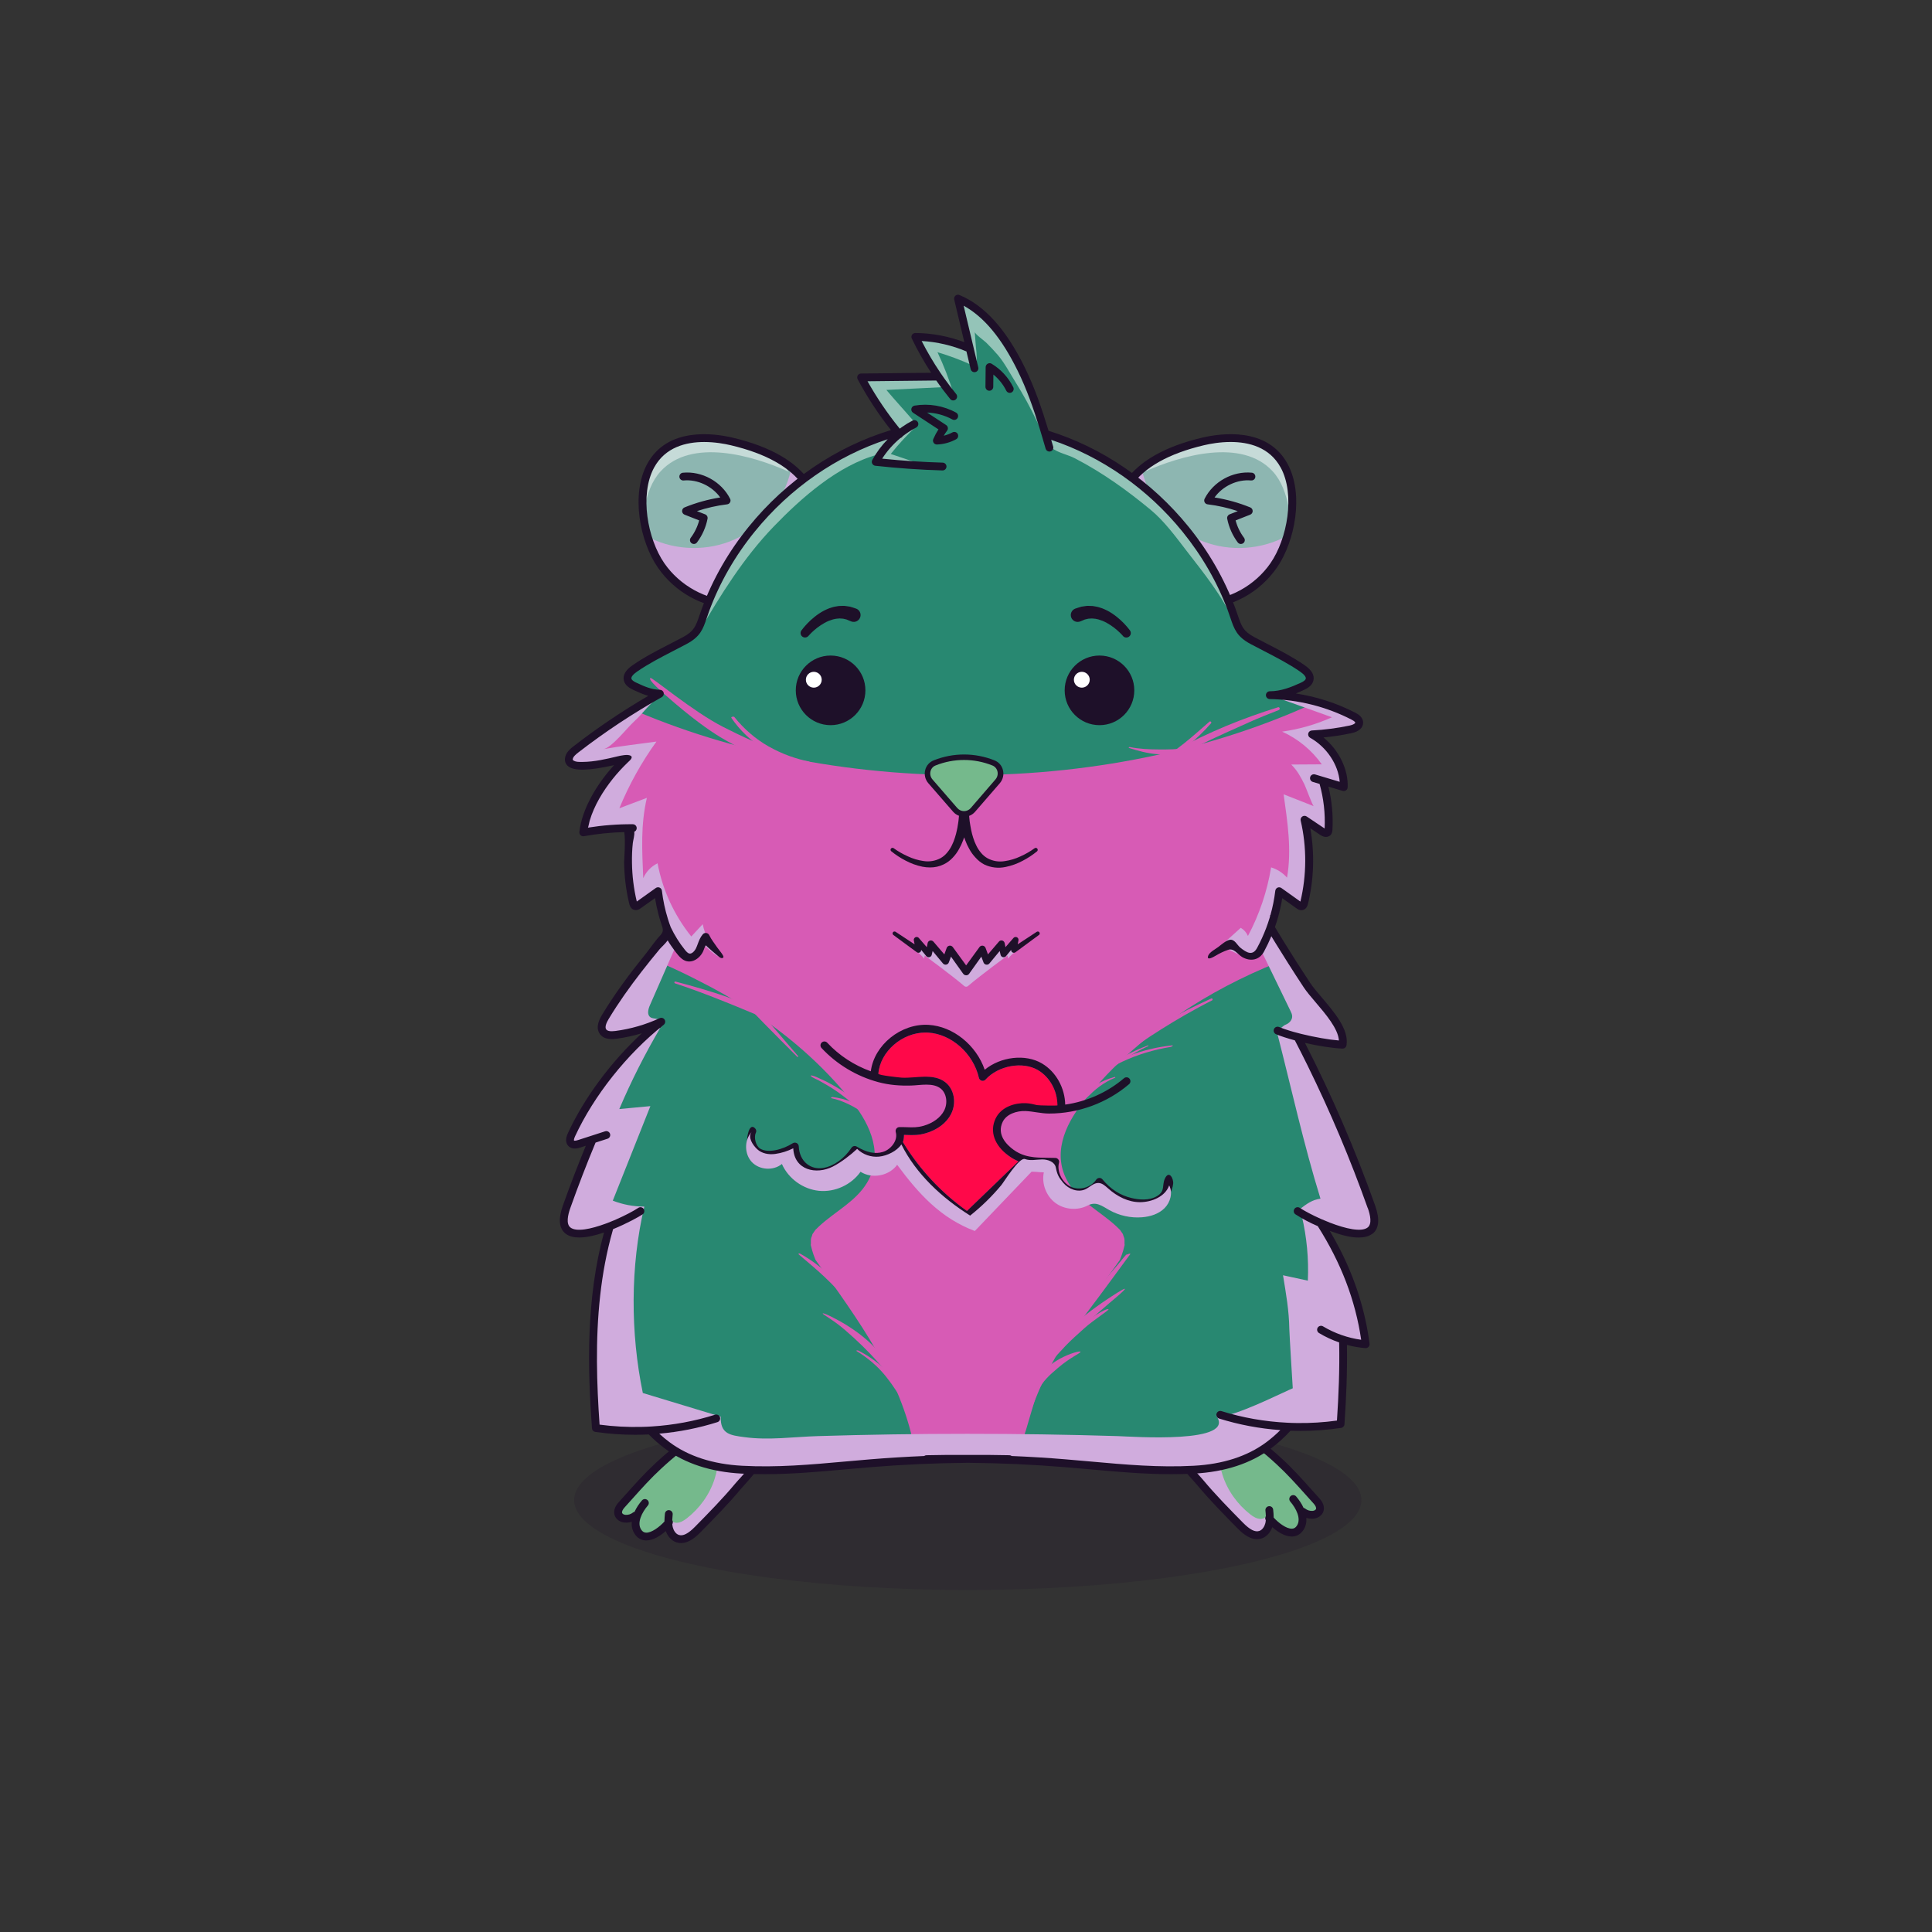 
<svg xmlns="http://www.w3.org/2000/svg" viewBox="0 0 841.89 841.89" xmlns:xlink="http://www.w3.org/1999/xlink">

<rect x="0" y="0" width="841.89" height="841.89" fill="#333333" stroke="none"/>

<title>CryptoHamsters</title>
<desc xmlns:cryptohamsters="https://cryptohamsters.co/">
<cryptohamsters:gene-1>7</cryptohamsters:gene-1>
<cryptohamsters:gene-2>14113717</cryptohamsters:gene-2>
<cryptohamsters:gene-3>2656369</cryptohamsters:gene-3>
<cryptohamsters:gene-4>7485920</cryptohamsters:gene-4>
<cryptohamsters:gene-5>4</cryptohamsters:gene-5>
<cryptohamsters:gene-6>5799760</cryptohamsters:gene-6>
<cryptohamsters:gene-7>2</cryptohamsters:gene-7>
<cryptohamsters:gene-8>5</cryptohamsters:gene-8>
<cryptohamsters:gene-9>9287345</cryptohamsters:gene-9>
<cryptohamsters:gene-10>14593551</cryptohamsters:gene-10>
<cryptohamsters:gene-11>9751155</cryptohamsters:gene-11>
<cryptohamsters:gene-12>10</cryptohamsters:gene-12>
<cryptohamsters:gene-13>14</cryptohamsters:gene-13>
<cryptohamsters:gene-14>21</cryptohamsters:gene-14>
<cryptohamsters:gene-15>7242724</cryptohamsters:gene-15>
<cryptohamsters:gene-16>387284</cryptohamsters:gene-16>
<cryptohamsters:gene-17>3658727</cryptohamsters:gene-17>
<cryptohamsters:gene-18>7715212</cryptohamsters:gene-18>
</desc>


<rect width="841.89" height="841.89" fill="transparent"/>

<g id="tail-texture">
</g>

<g id="tail">
</g>

<g id="ears-texture">
  <g id="ears-texture" clip-path="url(#clip-ears-base)">
    <polygon points="167.71 75.4 312.51 65.7 443.53 115.85 439.31 386.94 313.71 392.84 167.71 373.05 167.71 75.4" class="ears-texture-primary" fill="#8db6b1"/>
    <polygon points="673.69 107.76 555.15 85.11 450.54 116.92 447.31 383.83 577.26 392.84 673.69 385.99 673.69 107.76" class="ears-texture-primary" fill="#8db6b1"/>
  </g>
</g>

<g id="ears">
  <defs>
    <clipPath id="clip-ears-base">
          <path id="ab" data-name="fill" d="M350.73,211.25c-1.53-2.21-3.41-4.26-5.65-6.15-1.2-1.01-2.49-1.97-3.88-2.89-5.81-3.82-13.35-6.84-22.56-9.02-2.8-.65-7.11-1.44-11.8-1.44-10.63,0-18.44,4-22.56,11.57-2.71,4.99-3.69,11.28-3.37,17.71,.22,4.55,1.09,9.16,2.44,13.43,1.37,4.31,3.23,8.27,5.44,11.46,6.88,9.94,18.5,16.35,30.35,16.75,.4,.02,.81,.02,1.21,.02,10.12,0,19.1-4.32,25.41-12.25,5.05-6.34,8.58-16.99,8.58-25.9,0-5.37-1.21-9.84-3.59-13.29Zm-33.34,7.23h0c-.14,.25-.37,.42-.65,.45-4.51,.54-8.99,1.56-13.32,2.99l-2.22,.74,5.75,2.26c.38,.15,.6,.55,.52,.96-.7,3.6-2.24,7.06-4.45,9.99-.26,.36-.84,.43-1.19,.16-.18-.14-.3-.33-.33-.56-.03-.22,.03-.44,.17-.63,1.74-2.32,3.05-5.03,3.81-7.85l.2-.73-7.06-2.78c-.33-.13-.54-.44-.54-.78,0-.36,.21-.67,.54-.8,4.92-2.01,10.1-3.45,15.38-4.29l1.36-.22-.81-1.11c-3.45-4.8-9.41-7.83-15.2-7.83-.5,0-1.01,.03-1.51,.07-.48,.05-.88-.29-.93-.76-.04-.47,.3-.88,.77-.93,8-.76,16.11,3.71,19.73,10.89,.13,.24,.13,.53,0,.77Zm241.41-15.16c-4.11-7.57-11.92-11.57-22.55-11.57-4.68,0-9,.78-11.8,1.44-15.55,3.67-26.36,9.75-32.1,18.05-7.42,10.75-2.01,30.4,4.99,39.19,6.27,7.9,15.3,12.25,25.41,12.25,.4,0,.82,0,1.21-.02,11.85-.4,23.47-6.82,30.34-16.75,7.48-10.81,11.07-30.51,4.5-42.59Zm-13.56,5.18c-6.22-.59-12.94,2.52-16.7,7.76l-.81,1.11,1.36,.22c5.28,.84,10.45,2.28,15.38,4.29,.32,.13,.54,.44,.54,.79s-.21,.66-.54,.79l-7.06,2.77,.19,.73c.74,2.81,2.06,5.53,3.81,7.86,.28,.37,.21,.91-.15,1.18-.39,.29-.93,.2-1.21-.15-2.2-2.93-3.74-6.38-4.45-9.99-.08-.41,.14-.81,.54-.96l5.74-2.26-2.22-.74c-4.33-1.44-8.81-2.45-13.32-2.99-.27-.03-.51-.2-.64-.45-.13-.24-.14-.53,0-.77,3.36-6.64,10.56-10.96,17.96-10.96,.59,0,1.18,.03,1.77,.08,.22,.02,.42,.13,.57,.3,.14,.18,.21,.4,.19,.63-.04,.47-.44,.8-.93,.76Z" style="fill: #d91c5c;"/>
    </clipPath>
  </defs>

    <g>
    <path id="ac" data-name="shadow" d="M354.32,224.55c0,8.91-3.53,19.56-8.58,25.9-6.31,7.93-15.29,12.25-25.41,12.25-.4,0-.81,0-1.21-.02-11.85-.4-23.47-6.82-30.35-16.75-2.21-3.19-4.07-7.15-5.44-11.46,11.39,5.53,25.25,5.79,36.8,.58,12.17-5.48,21.5-16.91,24.44-29.93,.17,0,.33,0,.5,0,2.24,1.89,4.12,3.94,5.65,6.15,2.38,3.45,3.59,7.92,3.59,13.29Zm133.63,0c0,8.91,3.53,19.56,8.58,25.9,6.31,7.93,15.29,12.25,25.41,12.25,.4,0,.81,0,1.21-.02,11.85-.4,23.47-6.82,30.35-16.75,2.21-3.19,4.07-7.15,5.44-11.46-11.39,5.53-25.25,5.79-36.8,.58-12.17-5.48-21.5-16.91-24.44-29.93-.17,0-.33,0-.5,0-2.24,1.89-4.12,3.94-5.65,6.15-2.38,3.45-3.59,7.92-3.59,13.29Z" fill="#d0acdd" style="mix-blend-mode: multiply;"/>
    <path id="ad" data-name="light" d="M343.61,205.51c-15.66-7.01-42.24-14.76-55.71-.15-3.94,4.28-5.81,9.89-7,15.68-.31-6.43,.66-12.72,3.37-17.71,4.12-7.57,11.93-11.57,22.56-11.57,4.68,0,9,.78,11.8,1.44,9.21,2.18,16.75,5.2,22.56,9.02,.84,1.06,1.65,2.16,2.41,3.29Zm155.24,0c15.66-7.01,42.24-14.76,55.71-.15,3.94,4.28,5.81,9.89,7,15.68,.31-6.43-.66-12.72-3.37-17.71-4.12-7.57-11.93-11.57-22.56-11.57-4.68,0-9,.78-11.8,1.44-9.21,2.18-16.75,5.2-22.56,9.02-.84,1.06-1.65,2.16-2.41,3.29Z" fill="#fff" opacity="0.5" style="mix-blend-mode: overlay"/>
    <path id="ae" data-name="line" d="M318.14,218.89c-.26,.49-.74,.82-1.29,.88-4.47,.54-8.88,1.54-13.15,2.96l3.57,1.4c.77,.3,1.21,1.11,1.05,1.91-.72,3.72-2.31,7.3-4.6,10.34-.33,.44-.84,.67-1.35,.67-.36,0-.72-.11-1.03-.34-.75-.56-.9-1.63-.33-2.38,1.69-2.25,2.94-4.84,3.66-7.56l-6.36-2.5c-.65-.25-1.07-.88-1.08-1.57,0-.7,.42-1.33,1.06-1.59,5.01-2.04,10.23-3.49,15.56-4.34-3.55-4.94-9.89-7.97-15.95-7.4-.94,.09-1.76-.59-1.85-1.53-.08-.93,.6-1.77,1.54-1.85,8.33-.79,16.79,3.88,20.56,11.35,.26,.49,.25,1.08-.02,1.56Zm227.03-9.53c.95,.09,1.77-.59,1.85-1.53,.09-.93-.59-1.77-1.53-1.85-8.32-.79-16.79,3.88-20.56,11.35-.25,.49-.25,1.08,.02,1.56,.25,.49,.74,.82,1.29,.88,4.47,.54,8.87,1.54,13.14,2.96l-3.56,1.4c-.76,.3-1.21,1.11-1.05,1.91,.73,3.72,2.32,7.3,4.6,10.34,.34,.44,.85,.67,1.36,.67,.36,0,.71-.11,1.03-.34,.75-.56,.89-1.63,.33-2.38-1.69-2.25-2.95-4.84-3.66-7.56l6.36-2.5c.65-.25,1.07-.88,1.08-1.57,0-.7-.42-1.33-1.06-1.59-5.01-2.04-10.23-3.49-15.56-4.34,3.55-4.94,9.89-7.98,15.94-7.4Zm-197.43,42.67c-3.4,4.28-7.52,7.58-12.16,9.81-4.63,2.24-9.78,3.4-15.24,3.4-.43,0-.87,0-1.3-.03-12.83-.43-24.92-7.1-32.35-17.85-7.87-11.39-11.88-31.93-4.64-45.25,8.78-16.13,28.93-13.35,37.18-11.4,16.19,3.82,27.5,10.24,33.61,19.09,8.2,11.87,2.57,32.6-5.09,42.23Zm5.73-27.49c0-4.77-1-9.28-3.43-12.81-5.62-8.13-16.25-14.08-31.59-17.71-2.76-.65-6.99-1.41-11.6-1.41-7.91,0-16.97,2.24-21.81,11.13-6.42,11.81-2.88,31.09,4.45,41.7,6.72,9.72,18.09,16,29.67,16.39,10.34,.35,19.54-3.88,25.93-11.91,4.53-5.7,8.39-16.02,8.39-25.37Zm202.94,22.82c-7.43,10.75-19.52,17.42-32.35,17.85-.43,.02-.87,.03-1.3,.03-10.91,0-20.6-4.66-27.4-13.22-7.66-9.62-13.3-30.34-5.09-42.22,6.11-8.85,17.42-15.27,33.61-19.09,8.25-1.95,28.4-4.73,37.18,11.4,7.24,13.33,3.23,33.86-4.64,45.25Zm1.65-43.63c-4.83-8.88-13.89-11.13-21.8-11.13-4.62,0-8.84,.76-11.6,1.41-15.35,3.63-25.98,9.59-31.59,17.71-7.21,10.44-1.88,29.58,4.96,38.18,6.14,7.72,14.88,11.93,24.74,11.93,.39,0,.79,0,1.18-.02,11.59-.39,22.95-6.67,29.67-16.39,7.34-10.61,10.87-29.89,4.45-41.7Z" style="fill: #1e1029;"/>
  </g>
</g>

<g id="legs-texture">
  <ellipse cx="421.72" cy="653.67" rx="171.53" ry="39.19" fill="#1e1029" opacity="0.2"/>

  <g id="legs-texture" clip-path="url(#clip-legs-base)">
    <polygon points="168 463.87 312.8 454.16 443.82 504.31 439.61 775.41 314 781.31 168 761.51 168 463.87" class="skin-texture-primary" fill="#75b98c"/>
    <polygon points="673.98 496.22 555.44 473.57 450.83 505.39 447.6 772.29 577.55 781.31 673.98 774.45 673.98 496.22" class="skin-texture-primary" fill="#75b98c"/>
  </g>
</g>

<g id="legs">
  <defs>
    <clipPath id="clip-legs-base">
      <path id="fill-16" data-name="fill" d="M322.85,644.97l-.02,.03c-.72,.8-1.35,1.5-1.84,2.08-5.47,6.56-11.56,12.75-17.45,18.73-2.7,2.75-4.88,4.06-6.77,4.06-.43,0-.85-.07-1.26-.2-1.78-.6-2.81-2.45-3.19-3.97-.11-.48-.19-.95-.23-1.44l-.02-.27,.14-.24c.17-.27,.16-.62-.02-.89l-.14-.23v-.27s0-.08,.02-.11c.03-.81,.1-1.61,.18-2.38,.03-.25-.04-.47-.18-.65-.15-.18-.36-.29-.59-.31-.22-.03-.43,.03-.6,.17-.19,.15-.3,.36-.31,.6-.11,1.1-.21,2.2-.22,3.35v.32l-.22,.25c-1.81,1.96-5.66,5.26-8.69,5.11-1.16-.06-2.07-.62-2.8-1.73-2.2-3.37,.1-8.14,2.99-11.49,.31-.36,.26-.89-.09-1.2-.16-.15-.38-.22-.61-.2-.23,.02-.43,.12-.58,.3-1.29,1.5-2.36,3.14-3.09,4.74l-.17,.38-.41,.1c-.16,.03-.29,.09-.37,.16-1.06,.85-2.46,1.27-3.82,1.17-1.03-.07-1.95-.63-2.22-1.37-.32-.83,.11-2.04,1.17-3.2,1.17-1.29,2.32-2.58,3.46-3.86,4.13-4.61,8.03-8.96,12.65-13.23,6.24-5.76,13.14-11.53,20.79-14.03,5.78-1.9,11.99-1.91,18.67,1.34,1.03,.5,2.33,1.22,3.21,2.29,3.37,4.11-3.37,11.61-7.39,16.08Zm250.21,9.71l-.25-.27c-1.08-1.2-2.15-2.39-3.24-3.6-4.13-4.62-8.04-8.98-12.62-13.21-6.28-5.81-13.24-11.62-20.96-14.08-5.73-1.84-11.88-1.84-18.5,1.39-1.03,.5-2.33,1.22-3.21,2.29-3.37,4.11,3.36,11.6,7.4,16.1,.72,.8,1.35,1.5,1.84,2.08,5.47,6.56,11.57,12.76,17.51,18.79,2.65,2.7,4.82,4,6.71,4,.43,0,.85-.07,1.26-.2,1.78-.6,2.81-2.45,3.19-3.98,.11-.47,.19-.94,.23-1.43l.02-.27-.14-.24c-.17-.27-.16-.62,.02-.89l.14-.23v-.26c-.02-.23-.03-.46-.05-.69-.03-.52-.07-1.03-.12-1.53l-.03-.31c-.03-.22,.04-.43,.18-.61,.15-.18,.36-.29,.59-.31,.23-.03,.45,.04,.62,.18,.17,.14,.28,.35,.3,.59,.11,1.05,.21,2.18,.22,3.35v.32l.22,.25c2.24,2.44,5.86,5.24,8.7,5.11,1.16-.06,2.07-.62,2.79-1.73,2.2-3.37-.1-8.15-2.99-11.51-.31-.35-.26-.88,.09-1.19,.16-.15,.38-.22,.61-.2,.23,.02,.43,.12,.58,.29,1.29,1.5,2.36,3.15,3.09,4.75l.17,.38,.41,.1c.16,.03,.29,.09,.39,.17,1.05,.84,2.44,1.26,3.8,1.16,1.03-.07,1.94-.62,2.22-1.35h0c.31-.87-.13-2.07-1.18-3.21Z" style="fill: #f16ea5;"/>
    </clipPath>
  </defs>

    <g>
    <path id="shadow-15" data-name="shadow" d="M322.85,644.97l-.02,.03c-.72,.8-1.35,1.5-1.84,2.08-5.47,6.56-11.56,12.75-17.45,18.73-2.7,2.75-4.88,4.06-6.77,4.06-.43,0-.85-.07-1.26-.2-1.78-.6-2.81-2.45-3.19-3.97-.11-.48-.19-.95-.23-1.44l-.02-.27,.14-.24c.17-.27,.16-.62-.02-.89l-.14-.23v-.27s0-.08,.02-.11c.6,.78,1.64,1.3,2.65,1.33,1.67,.03,3.19-.89,4.51-1.91,5.63-4.37,10.05-10.47,12.19-17.29,1.73-5.54,4.11-17.05-3.08-19.12,5.78-1.9,11.99-1.91,18.67,1.34,1.03,.5,2.33,1.22,3.21,2.29,3.37,4.11-3.37,11.61-7.39,16.08Zm229.46,16.19l.14-.23v-.26c-.02-.23-.03-.46-.05-.69-.48,1.09-1.75,1.87-2.98,1.9-1.67,.03-3.2-.89-4.51-1.91-5.63-4.37-10.05-10.47-12.19-17.29-1.75-5.59-4.15-17.26,3.28-19.17-5.73-1.84-11.88-1.84-18.5,1.39-1.03,.5-2.33,1.22-3.21,2.29-3.37,4.11,3.36,11.6,7.4,16.1,.72,.8,1.35,1.5,1.84,2.08,5.47,6.56,11.57,12.76,17.51,18.79,2.65,2.7,4.82,4,6.71,4,.43,0,.85-.07,1.26-.2,1.78-.6,2.81-2.45,3.19-3.98,.11-.47,.19-.94,.23-1.43l.02-.27-.14-.24c-.17-.27-.16-.62,.02-.89Z" fill="#d0acdd" style="mix-blend-mode: multiply;"/>
    <path id="line-14" data-name="line" d="M332.21,627.28c-1.18-1.45-2.8-2.35-4.06-2.97-16.17-7.9-29.89,1.63-42.32,13.1-4.67,4.32-8.81,8.93-12.81,13.4-1.14,1.27-2.29,2.56-3.45,3.84-1.75,1.91-2.35,4.05-1.67,5.84,.65,1.68,2.38,2.86,4.43,2.99,1.02,.06,2.01-.06,2.96-.35-.15,1.82,.18,3.61,1.23,5.23,1.16,1.79,2.82,2.79,4.79,2.89,.11,0,.23,0,.34,0,3,0,6.12-2,8.47-4.08,.83,2.36,2.52,4.2,4.59,4.9,.7,.23,1.39,.34,2.06,.34,3.85,0,7.16-3.37,8.53-4.76,5.95-6.04,12.1-12.29,17.65-18.95,.47-.56,1.09-1.24,1.78-2.01,4.58-5.08,12.24-13.6,7.48-19.41Zm-10,17.14c-.73,.81-1.37,1.52-1.86,2.11-5.46,6.55-11.56,12.75-17.46,18.74-3.01,3.06-5.26,4.2-7.09,3.59-1.45-.49-2.31-2.07-2.63-3.37-.1-.43-.17-.86-.2-1.3,.34-.56,.31-1.27-.03-1.8,.03-.82,.11-1.65,.19-2.47,.09-.93-.6-1.76-1.53-1.85-.94-.1-1.76,.6-1.85,1.53-.1,1.08-.21,2.24-.22,3.43-2.11,2.3-5.58,4.96-8.02,4.84-.88-.04-1.56-.47-2.12-1.34-1.95-2.98,.36-7.51,2.92-10.48,.61-.71,.54-1.78-.18-2.4-.71-.61-1.78-.53-2.4,.18-1.26,1.46-2.41,3.16-3.22,4.96-.25,.06-.51,.16-.72,.34-.88,.7-2.04,1.06-3.21,.98-.69-.04-1.33-.39-1.48-.81-.2-.53,.19-1.44,1-2.34,1.17-1.29,2.32-2.58,3.47-3.86,4.13-4.62,8.03-8.97,12.59-13.17,10.74-9.92,23.48-19.88,38.51-12.55,.96,.47,2.16,1.13,2.93,2.07,2.91,3.55-3.78,10.99-7.38,14.99Zm252.75,8.53c-1.16-1.28-2.3-2.56-3.44-3.83-4-4.47-8.14-9.1-12.82-13.41-12.43-11.47-26.15-21-42.32-13.1-1.27,.62-2.88,1.51-4.06,2.97-4.76,5.81,2.9,14.33,7.48,19.41,.69,.77,1.31,1.45,1.78,2.01,5.54,6.66,11.7,12.91,17.65,18.95,1.38,1.39,4.68,4.76,8.53,4.76,.67,0,1.36-.11,2.06-.34,2.07-.7,3.77-2.53,4.59-4.9,2.35,2.08,5.47,4.08,8.47,4.08,.11,0,.23,0,.34,0,1.97-.1,3.63-1.1,4.79-2.89,1.05-1.61,1.39-3.41,1.24-5.23,.94,.29,1.94,.41,2.95,.35,2.05-.14,3.78-1.31,4.43-2.99,.69-1.79,.09-3.93-1.67-5.84Zm-1.5,4.62c-.16,.42-.8,.77-1.48,.81-1.16,.09-2.35-.28-3.22-.98-.21-.18-.47-.28-.72-.34-.82-1.79-1.96-3.49-3.22-4.96-.61-.71-1.69-.79-2.4-.18-.71,.62-.79,1.69-.18,2.4,2.57,2.98,4.87,7.5,2.92,10.48-.57,.88-1.24,1.3-2.12,1.34-2.47,.12-5.92-2.54-8.02-4.84,0-1.19-.11-2.35-.22-3.43-.08-.94-.9-1.62-1.85-1.53-.93,.09-1.62,.93-1.53,1.85,.08,.82,.16,1.65,.19,2.47-.35,.54-.37,1.24-.03,1.8-.03,.44-.1,.88-.2,1.3-.32,1.3-1.18,2.87-2.64,3.37-1.83,.61-4.08-.53-7.09-3.59-5.9-5.99-12-12.19-17.46-18.74-.49-.59-1.13-1.3-1.86-2.11-3.6-4-10.29-11.44-7.38-14.99,.77-.93,1.97-1.6,2.93-2.07,15.05-7.34,27.77,2.63,38.51,12.55,4.56,4.21,8.47,8.57,12.6,13.18,1.14,1.28,2.3,2.56,3.46,3.85,.82,.89,1.21,1.81,1.01,2.34Z" style="fill: #1e1029;"/>
  </g>
</g>

<g id="body-texture">
  <g id="body-texture" clip-path="url(#clip-body-base)">
    <rect width="841.89" height="841.89" class="body-texture-primary" fill="#d75bb5"/>
    <path d="M673.41,65.7H168V218.94c37.66,69.34,136.72,118.85,252.99,118.85s215.33-49.51,252.99-118.85h0V66.12c-.19-.15-.38-.29-.57-.42h0Z" class="body-texture-secondary" fill="#288871"/>
    <path d="M393.8,680.1c11.38-26.72,6.31-55.13-6.17-80.72-6.99-14.34-16.17-27.68-25.48-40.85-2.25-3.17-4.55-6.33-6.78-9.52-.09-.22-.17-.43-.26-.65-.45-1.13-.86-2.27-1.19-3.44-.16-.57-.31-1.14-.45-1.72-.13-.55-.19-.76-.21-.83,.02,.06,.09,.19,.09-.3,0-.57-.02-1.13,0-1.69,0,0,.08-.51,.11-.84,.16-.36,.62-1.75,.6-1.78,.12-.16,.89-1.31,1.29-1.87,.05-.04,.1-.09,.17-.15,.49-.46,.94-.94,1.44-1.4,6.93-6.42,15.93-10.76,20.83-18.91,7.23-12.03,1.79-24.86-6.34-35.16-12.88-16.32-28.82-30.02-46.87-41.52-6.32-4.02-12.89-7.73-19.66-11.13-10.1-5.27-20.64-9.85-31.39-13.92-15.94-6.04-32.39-11.29-49.26-14.69-18.01-3.63-36.91-4.99-55.01-1.06-.42,.09-.84,.19-1.25,.29v383.06h118.87c23.25-9.28,44.19-22.44,62.03-39.03,19.04-17.72,35.03-39,44.9-62.17Z" class="body-texture-secondary" fill="#288871"/>
    <path d="M654.24,397.22c-6.46,.11-12.91,.48-19.34,1.13-6.58,.66-13.12,1.72-19.58,3.01-6.31,1.26-12.61,2.54-18.83,4.15-11.62,3.01-23.1,6.83-33.98,11.66-15.42,5.74-30.14,12.94-43.72,21.58-18.06,11.5-33.99,25.2-46.87,41.52-8.13,10.3-13.57,23.13-6.34,35.16,4.9,8.15,13.9,12.5,20.83,18.91,.49,.46,.95,.94,1.44,1.4,.07,.06,.12,.11,.17,.15,.4,.57,1.17,1.71,1.29,1.87-.02,.03,.44,1.42,.6,1.78,.04,.33,.11,.85,.11,.84,.01,.57,0,1.13,0,1.69,0,.48,.06,.36,.09,.3-.02,.07-.08,.28-.21,.83-.14,.58-.28,1.15-.45,1.72-.33,1.16-.75,2.31-1.19,3.44-.08,.22-.17,.43-.26,.65-2.23,3.19-4.53,6.35-6.78,9.52-9.31,13.17-18.49,26.5-25.48,40.85-12.48,25.59-17.55,54-6.17,80.72,9.87,23.17,25.86,44.46,44.9,62.17,17.83,16.59,38.77,29.75,62.02,39.03h117.49V397.83c-.13-.02-.25-.05-.39-.06-6.41-.6-12.92-.66-19.36-.56Z" class="body-texture-secondary" fill="#288871"/>
    <path d="M283.41,295.43c-.28,.31-1.01,.8,6.8,7.67,11.18,9.83,18.81,15.18,23.73,18.15,4.16,2.5,8.38,4.73,12.7,6.67,2.07,.93,4.17,1.96,6.34,2.34,2.29,.41,4.57,.67,6.87,1.02,1.1,.17,1.18-2.05,.25-2.49-2.06-.97-4.14-2.19-6.16-3.34-1.97-1.12-4.14-1.87-6.25-2.7,0,0-3.56-1.41-12.62-6.01-13.08-6.64-31.15-21.88-31.66-21.31Z" class="body-texture-primary" fill="#d75bb5"/>
    <path d="M294.15,428.5c7.39,2.43,14.67,5.2,21.88,8.1,3.6,1.44,7.19,2.89,10.76,4.41,1.72,.73,3.44,1.44,5.17,2.16,.9,.37,1.8,.75,2.69,1.13s1.83,.95,2.83,.93c.9-.02,1.23-1.04,.69-1.67-.65-.78-1.76-1.11-2.66-1.53-.85-.4-1.71-.79-2.57-1.19-1.7-.78-3.41-1.52-5.14-2.23-3.62-1.47-7.27-2.88-10.96-4.17-7.4-2.57-14.9-4.73-22.48-6.71-.5-.13-.7,.61-.21,.77h0Z" class="body-texture-primary" fill="#d75bb5"/>
    <path d="M527.79,435.12c-7.06,3.22-14.03,6.63-20.75,10.51s-13.37,8.14-19.73,12.71c-1.8,1.29-3.56,2.64-5.31,4-.82,.64-1.64,1.29-2.46,1.94-.87,.69-1.88,1.34-2.49,2.27-.49,.74,.16,1.76,1.06,1.41,1.7-.65,3.19-2.23,4.64-3.33s3.03-2.26,4.56-3.38c3.11-2.27,6.23-4.51,9.42-6.66,6.43-4.33,12.96-8.48,19.69-12.32,3.86-2.2,7.75-4.34,11.73-6.33,.51-.25,.2-1.07-.34-.83h0Z" class="body-texture-primary" fill="#d75bb5"/>
    <path d="M482.62,566.07c-13.72,9.11-25.55,20.57-33.9,28.8-10.53,10.37-20.84,21.31-29.13,33.45-.93,1.35,1.2,2.95,2.34,1.74,10.05-10.66,19.53-21.81,29.84-32.26,7.15-7.26,18.24-18.68,32.02-30.27,2.1-1.76,6.66-5.55,6.38-5.9-.29-.37-5.87,3.33-7.55,4.45Z" class="body-texture-primary" fill="#d75bb5"/>
    <path d="M367.99,579.36c11.66,10.01,18.79,18.79,21.02,22.76,.35,.62,1.45,.2,1.18-.5-1.97-5.17-4.72-9.69-8.45-13.79-1.08-1.19-5.14-5.62-12.69-10.3-4.86-3.02-10.28-5.59-10.52-5.19-.23,.38,4.41,2.69,9.45,7.02Z" class="body-texture-primary" fill="#d75bb5"/>
    <path d="M468.84,579.47c-10.21,8.64-17.12,16.11-24.36,27.38-1,1.56-1.91,3.18-2.82,4.8-.88,1.55-2.06,3.31-2.34,5.09-.11,.71,.81,1.37,1.4,.84,1.12-1.03,1.88-2.54,2.67-3.84,.87-1.43,1.82-2.81,2.73-4.22,1.76-2.72,3.61-5.38,5.52-8,3.85-5.27,8.12-10.27,12.62-14.99,2.59-2.72,5.44-5.19,8.22-7.71,3.9-3.52,10.84-7.9,10.58-8.28-.12-.17-1.42-.69-11.19,6.37,0,0-1.69,1.41-3.04,2.55Z" class="body-texture-primary" fill="#d75bb5"/>
    <path d="M556.89,308.21c-15.38,4.77-30.32,10.86-44.45,18.62-3.99,2.19-8.07,4.32-11.59,7.24-.54,.45,.04,1.45,.69,1.19,3.66-1.41,7.03-3.37,10.5-5.18s7.2-3.65,10.81-5.44c7.16-3.55,14.46-6.77,21.75-10.03,4.15-1.85,8.39-3.54,12.62-5.19,.74-.29,.46-1.46-.34-1.22h0Z" class="body-texture-primary" fill="#d75bb5"/>
    <path d="M527.01,314.48c-3.61,3.19-7.21,6.39-10.98,9.4-1.86,1.48-3.77,2.9-5.69,4.32-.93,.69-1.88,1.35-2.78,2.07s-2,1.41-2.77,2.3c-.41,.48,.22,.99,.69,.84,1.11-.35,2.18-1.13,3.19-1.72s1.96-1.29,2.92-1.97c1.99-1.42,3.9-2.95,5.77-4.52,3.7-3.08,7.23-6.39,10.38-10.03,.38-.44-.31-1.08-.74-.7h0Z" class="body-texture-primary" fill="#d75bb5"/>
    <path d="M492.27,325.52c4.13,.86,8.39,1.04,12.6,1.06,2.03,0,4.05,.03,6.08-.07s4.01-.39,6.01-.2c.78,.07,.61,.86,.03,1.11-1.96,.82-4.13,1.03-6.24,1.18s-4.43,.21-6.63,.03c-4.17-.34-8.18-1.46-12.15-2.7-.35-.11,.09-.45,.3-.4h0Z" class="body-texture-primary" fill="#d75bb5"/>
    <path d="M318.71,312.85c3.83,5.63,8.71,10.08,14.36,13.82,2.8,1.85,5.91,3.32,9.07,4.46,1.62,.59,3.27,1.07,4.95,1.46s3.48,.95,5.12,.68c.43-.07,1.55-.58,.86-1.12-.59-.46-1.46-.51-2.17-.66-.77-.17-1.53-.36-2.29-.58-1.58-.45-3.16-.94-4.7-1.5-3.05-1.11-5.99-2.48-8.83-4.06-5.78-3.23-10.94-7.74-15.07-12.9-.3-.38-1.63-.08-1.3,.4h0Z" class="body-texture-primary" fill="#d75bb5"/>
    <path d="M347.83,460.28c-4.21-4.85-8.33-9.77-12.53-14.63-2.09-2.42-4.22-4.82-6.39-7.17-1.1-1.19-2.22-2.37-3.36-3.53s-2.28-2.53-3.68-3.39c-.26-.16-1.71-.37-1.44,.33,.52,1.32,1.75,2.44,2.67,3.51,1.04,1.22,2.11,2.41,3.19,3.58,2.25,2.44,4.56,4.83,6.88,7.2,4.67,4.81,9.46,9.49,14.16,14.27,.17,.17,.75,.12,.5-.17h0Z" class="body-texture-primary" fill="#d75bb5"/>
    <path d="M353.34,468.93c.97,.84,2.44,1.33,3.57,1.95,1.29,.71,2.57,1.44,3.84,2.19,2.48,1.47,4.83,3.11,7.12,4.87s4.46,3.61,6.53,5.58c1.08,1.03,2.09,2.13,3.23,3.09s1.94,2.2,3.16,2.98c.36,.23,1.4,.13,1.16-.52-.51-1.35-1.76-2.35-2.61-3.48s-1.94-2.07-2.97-3.03c-2.23-2.06-4.59-3.97-7.08-5.71s-4.91-3.2-7.46-4.6c-1.31-.72-2.62-1.41-4-1.99s-2.83-1.42-4.28-1.62c-.17-.02-.41,.13-.22,.29h0Z" class="body-texture-primary" fill="#d75bb5"/>
    <path d="M362.29,478.55c2.64,.53,5.17,1.5,7.59,2.68,1.21,.59,2.39,1.2,3.53,1.92s2.28,1.62,3.48,2.34c.37,.22,1.65-.29,1.23-.78-.89-1.04-2.09-1.8-3.24-2.52s-2.46-1.46-3.77-2.01c-2.67-1.13-5.47-1.77-8.35-2.14-.28-.04-.98,.42-.47,.52h0Z" class="body-texture-primary" fill="#d75bb5"/>
    <path d="M510.64,455.54c-12.37,1.35-24.53,5.81-34.79,12.87-2.59,1.78-5.37,3.69-7.23,6.27-.21,.29,1.2,0,1.34-.09,3.24-2.1,6.26-4.52,9.51-6.6s6.3-3.82,9.67-5.39c6.65-3.1,13.77-5.23,21.01-6.39,.41-.07,1.52-.78,.5-.67h0Z" class="body-texture-primary" fill="#d75bb5"/>
    <path d="M500.19,455.56c-3.6,1.37-7.07,2.87-10.41,4.82-3.35,1.96-6.52,4.19-9.55,6.65s-5.9,5.24-8.5,8.24c-1.32,1.52-2.61,3.08-3.78,4.73-.53,.75-1.02,1.52-1.51,2.3-.44,.7-1.26,1.62-1.2,2.51,.07,1.01,1.73,.22,2.08-.06,1.45-1.15,2.42-3.03,3.55-4.52s2.21-2.97,3.4-4.39c2.33-2.79,4.87-5.32,7.48-7.81s5.54-4.63,8.5-6.57c3.16-2.07,6.49-4.01,9.93-5.52,.28-.13,.44-.56,0-.39h0Z" class="body-texture-primary" fill="#d75bb5"/>
    <path d="M485.65,469.33c-2.78,.77-5.46,1.79-7.89,3.36-1.19,.77-2.34,1.61-3.39,2.56-.53,.48-1.03,.97-1.52,1.48s-.81,1.1-1.19,1.71c-.2,.32,.11,.52,.39,.57,.39,.06,.85-.08,1.14-.35,.5-.48,1.05-.87,1.53-1.37s.95-.96,1.45-1.42c.95-.86,1.92-1.7,2.97-2.44,2.09-1.48,4.3-2.85,6.7-3.75,.38-.14,.13-.44-.19-.35h0Z" class="body-texture-primary" fill="#d75bb5"/>
    <path d="M373.03,588.6c3.98,2.39,7.67,5.29,10.84,8.69,1.58,1.7,3.02,3.54,4.38,5.42,.68,.94,1.29,1.92,1.96,2.86,.76,1.06,1.5,2.35,2.47,3.24,.18,.16,1.55,.23,1.54-.11-.01-1.1-.83-2.37-1.34-3.32s-1.17-1.82-1.8-2.67c-1.51-2.04-3.23-3.9-5.06-5.65-3.6-3.44-7.66-6.35-12.12-8.58-.2-.1-.92,.1-.87,.13h0Z" class="body-texture-primary" fill="#d75bb5"/>
    <path d="M347.94,546.53c3.73,3.2,7.52,6.28,11.1,9.66,1.78,1.67,3.51,3.4,5.21,5.15,.9,.93,1.81,1.8,2.74,2.69s1.81,1.87,2.88,2.57c.23,.15,1.27-.07,1.12-.47-.38-1.04-1.19-1.94-1.86-2.81-.77-.99-1.53-1.92-2.41-2.83-1.81-1.87-3.7-3.64-5.66-5.34-3.85-3.33-8.06-6.47-12.52-8.93-.15-.08-.8,.13-.6,.3h0Z" class="body-texture-primary" fill="#d75bb5"/>
    <path d="M444.16,628.03c-.03,.26,.02,.39,.1,.44,.3,.19,1.23-.58,1.3-.79,.59-1.85,1.29-3.64,1.81-5.5,.52-1.86,1.06-3.72,1.63-5.57,1.74-5.68,2.43-8.57,3.31-10.45,2.09-4.43,5.13-7.02,8.72-10.09,5.54-4.73,10.06-6.5,9.81-7.02-.24-.51-4.73,.73-8.89,2.99-4.04,2.19-6.81,4.81-8.37,6.47,0,0-7.21,7.67-9.42,29.53Z" class="body-texture-primary" fill="#d75bb5"/>
    <path d="M490.41,547.07c1.03-1.25,.6-.6,.32-.28s-.61,.63-.88,.96c-.93,1.13-1.85,2.27-2.8,3.4-1.82,2.16-3.68,4.29-5.46,6.48-3.59,4.42-7.23,8.8-10.79,13.23s-6.89,8.55-10.3,12.86-6.8,8.15-8.96,12.82c-.54,1.17,2.3-.38,2.56-.63,7.86-7.49,13.97-16.59,20.45-25.11,6.09-8.02,11.95-16.16,17.93-24.24,.5-.67-1.76,.13-2.08,.51h0Z" class="body-texture-primary" fill="#d75bb5"/>
  </g>
</g>

<g id="body">
  <defs>
    <clipPath id="clip-body-base">
      <path id="c" data-name="fill" d="M564.74,527.32c-.13,.2-.17,.42-.12,.65,.04,.22,.17,.41,.36,.53,.52,.34,1.3,.82,2.3,1.37,2.32,1.3,5.76,3.06,9.51,4.63l.71,.27,.11,.42c2.39,8.42,7,16.13,9.98,24.43,1.54,4.3,2.91,8.66,4.07,13.08,.31,1.13,2.61,12.91,2.86,12.93-3.49-.18-6.83-1.01-10.16-1.7,.88,2.12,.11,5.88,.1,8.18,0,3.32-.07,6.63-.17,9.95-.18,5.7-.48,11.39-.87,17.08l-.05,.69-.68,.09c-5.77,.79-11.65,1.15-17.48,1.08-1.59-.02-3.01-.07-4.35-.14-2.94-.14-5.87-.39-8.78-.76-5.75-.71-11.44-1.85-16.99-3.43-1.05-.28-2.08-.6-3.12-.92-.44-.14-.92,.11-1.06,.56-.07,.22-.04,.45,.06,.65,.05,.09,.11,.17,.19,.23,.09,.08,.2,.15,.31,.19,4.84,1.51,9.8,2.71,14.84,3.57,3.85,.67,7.73,1.15,11.65,1.43l1.86,.14-1.32,1.32c-1.95,1.94-4.04,3.74-6.21,5.36-8.38,6.22-19.18,9.73-32.1,10.42-15.27,.82-29.78-.48-45.13-1.86l-1.77-.16c-3.03-.27-6.08-.54-9.14-.79-7.62-.63-15.47-1.11-23.33-1.44h-.26l-.22-.17c-.1-.08-.26-.16-.49-.17-5.97-.14-12.04-.18-18.06-.13h-.16c-5.98-.05-12,0-17.92,.13-.17,0-.33,.06-.48,.17l-.23,.17h-.28c-7.84,.32-15.69,.81-23.32,1.44-3.03,.25-6.04,.51-9.04,.78l-2.06,.19c-11.98,1.07-23.44,2.1-35.15,2.1-3.25,0-6.5-.08-9.8-.25-12.93-.69-23.72-4.2-32.1-10.42-1.52-1.13-3.06-2.41-4.56-3.78l-1.42-1.31,1.92-.17c4.98-.43,9.91-1.17,14.75-2.23,3.54-.76,7.01-1.68,10.42-2.76,.44-.14,.69-.62,.55-1.07-.07-.21-.22-.39-.42-.49-.2-.11-.43-.13-.64-.06-4.85,1.54-9.81,2.75-14.84,3.62-4.25,.75-8.55,1.26-12.88,1.53-1.41,.09-2.85,.15-4.4,.19-6.21,.16-12.46-.17-18.58-.99l-.69-.09-.05-.69c-1.08-15.41-2.02-35.74,.27-56.36v-.07c1.13-10.07,2.97-19.63,5.47-28.4l.29-1.05,.38-.16c4.28-1.73,8.18-3.73,10.61-5.1,.93-.54,1.66-.97,2.1-1.26,.2-.12,.32-.31,.37-.53,.05-.22,0-.45-.12-.64-.12-.2-.31-.32-.54-.37-.22-.04-.45,0-.64,.12-.18,.12-.37,.24-.56,.36-2.36,1.49-5.75,3.24-9.25,4.76-.25,.11-.52,.23-.79,.34l-.19,.08c-.97,.42-2,.82-3.14,1.26-.1,.04-.2,.08-.31,.12l-.18,.06c-5.63,2.08-13,4.03-16.16,1.54-1.9-1.49-2.01-4.65-.33-9.39,3.51-9.88,7.81-19.55,10.84-29.56-2.6,.33-5.21,.67-7.81,1-.61,.08-1.31,.13-1.77-.28-.7-.61-.37-1.73,.03-2.58,3.86-8.29,8.64-16.15,14.13-23.46,2.75-3.65,5.68-7.18,8.77-10.56,2.96-3.23,6.67-6.03,8.73-9.89l.15-.29,.31-.11c2.12-.78,4.18-1.57,5.89-2.27,.27-.12,.54-.23,.78-.33,.04-.02,.08-.03,.12-.05,.39-.17,.59-.59,.5-.99,0-.04-.03-.09-.04-.13s-.04-.08-.06-.13c-.23-.34-.66-.49-1.05-.33-.91,.38-1.96,.82-3.13,1.27-5.57,2.18-12.37,3.08-18.33,2.46-1.14-.12-2.47-.44-2.9-1.5-.37-.91,.1-1.92,.57-2.78,3.87-7.09,8.11-14.01,12.95-20.48,4.39-5.87,10.57-10.55,12.47-17.79,0,0,0-.02,0-.03,.02-.04,.03-.09,.04-.14,0-.03,.02-.06,.03-.09,1.55-6.26-.63-12.67-1.33-18.9-.03-.3-.23-.56-.51-.69-.26-.11-.59-.08-.83,.1l-9.3,6.63-.29-1.23c-1.39-5.81-2.1-11.77-2.12-17.75-.02-3.09,2.48-11.69-.6-13.61-1.71-1.06-3.88-.89-5.88-.69-3.65,.38-7.31,.76-10.96,1.15-.8,.08-1.76,.09-2.19-.58-.35-.54-.17-1.24,.02-1.84,1.98-6.2,4.81-12.13,8.36-17.58,1.97-3.03,4.68-8.38,8.07-10.04-4.38-.14-9.21-.31-13.55,.32-2.99,.43-5.9,1.95-8.61-.52-.25-.24-.51-.55-.45-1.16,.1-1.38,1.44-2.52,2.79-3.57,11.39-8.81,23.55-16.88,36.13-23.98,.11-.06,.21-.12,.32-.18,.32-.19,.49-.59,.41-.96-.09-.37-.43-.63-.81-.64-3.98-.08-7.03-1.5-10.57-3.15-1.62-.74-2.46-1.47-2.68-2.31-.3-1.18,.63-2.52,2.76-4,5.04-3.48,10.52-6.31,15.84-9.04,1.79-.92,3.84-1.98,5.88-3.07,2.48-1.33,4.08-2.64,5.22-4.11,1.5-1.89,2.22-4.03,3.15-6.78l.19-.54c.28-.81,.58-1.68,.93-2.63,4.63-12.43,11.34-24.11,19.94-34.7,15.54-19.15,35.71-33.16,58.34-40.52l3.28-1.06-2.41,2.46c-1.83,1.88-3.47,3.91-4.89,6.06-.6,.91-1.17,1.84-1.69,2.79-.14,.25-.14,.55,0,.8,.13,.25,.38,.43,.66,.47,9.69,1.07,19.52,1.75,29.21,2.03,.49,0,.87-.37,.88-.83,.02-.47-.36-.86-.82-.87-3.41-.09-6.81-.25-10.21-.44-5.46-.31-10.89-.76-16.23-1.31l-1.38-.14,.75-1.16c2.23-3.46,4.96-6.55,8.14-9.17l.14-.11,.17-.05c.09-.03,.19-.08,.27-.15,.09-.08,.15-.15,.2-.23l.08-.15,.14-.11c.42-.32,.82-.64,1.26-.94,.85-.62,1.76-1.22,2.68-1.77,.66-.4,1.35-.79,2.08-1.18,.21-.1,.36-.28,.43-.49,.02-.04,.03-.08,.03-.13,.03-.18,0-.37-.09-.53-.1-.2-.28-.35-.49-.42-.08-.03-.17-.04-.25-.04-.14,0-.27,.03-.4,.1-1.52,.79-3.02,1.7-4.45,2.7-.36,.24-.69,.48-1.02,.74l-.61,.48-.53-.57c-.15-.15-.29-.32-.4-.49-5.13-6.34-9.77-13.2-13.76-20.33l-.71-1.25,31.83-.36,.25,.37c.78,1.13,1.59,2.25,2.42,3.37,1.16,1.57,2.36,3.12,3.6,4.64,.28,.36,.83,.42,1.19,.12,.18-.14,.29-.34,.31-.56,.02-.23-.05-.45-.2-.63-.15-.2-.31-.39-.47-.59-1.62-2.01-3.25-4.17-4.86-6.43-.55-.79-1.1-1.58-1.64-2.38-2.99-4.43-5.75-9.1-8.19-13.9l-.67-1.32,1.48,.08c6.74,.38,13.59,1.97,19.8,4.62l.4,.17,1.54,6.51,.39,1.63c.11,.45,.58,.73,1.03,.63,.22-.05,.41-.19,.53-.38,.07-.1,.1-.22,.11-.33,.02-.1,.02-.2,0-.3l-6.82-28.75,1.67,.92c9.01,4.94,16.82,14.32,23.89,28.7,4.33,8.79,7.39,18.06,9.6,25.16,.23,.77,.47,1.54,.7,2.31,.15,.52,.31,1.05,.47,1.57,.51,1.69,1.01,3.39,1.5,5.1,.11,.37,.44,.62,.82,.62,.08,0,.15,0,.26-.04,.2-.06,.37-.2,.48-.4,.07-.12,.1-.25,.1-.4,0-.08,0-.16-.03-.25-.26-.91-.53-1.83-.8-2.74l-.52-1.75,1.55,.51c22.31,7.43,42.23,21.36,57.59,40.27,8.61,10.62,15.32,22.3,19.93,34.7,.35,.94,.65,1.82,.93,2.63l.18,.54c.24,.7,.46,1.35,.69,1.97h0c1.37,3.77,2.8,6.3,7.69,8.93,2.04,1.09,4.1,2.15,5.84,3.04,5.35,2.76,10.84,5.58,15.88,9.07,2.13,1.47,3.06,2.81,2.76,4,0,2.58-9.52,6.24-11.34,6.96,.05,0,.11,.02,.16,.03,10.19,1.62,20.19,4.56,29.63,8.73,1.78,.79,3.88,2.19,3.53,4.11-.32,1.8-2.5,2.47-4.3,2.79-4.31,.75-8.63,1.5-12.94,2.25,6.47,5.07,10.23,13.4,9.75,21.62-2.68-.57-5.35-1.14-8.03-1.71,.4,6.83,2.15,13.33,1.8,20.3l-.09,1.67-1.39-1.1c-1.04-.72-2.19-1.48-3.36-2.25l-1.29-.86c-1.05-.7-2.08-1.38-3.03-2.03-.29-.2-.67-.2-.96,0-.29,.2-.43,.55-.35,.89,2.71,11.69,2.67,24.02-.13,35.67l-.29,1.23-9.3-6.64c-.25-.17-.57-.2-.84-.08s-.46,.37-.5,.69c-.85,6.6-3.13,11.69-1.96,17.29,.09,.44,.2,.89,.35,1.35,.02,.07,.03,.14,.06,.2,.4,1.26,.99,2.55,1.82,3.89,1.73,2.79,3.49,5.6,5.23,8.35,2.29,3.6,4.56,7.11,6.75,10.44,1.27,1.92,3.16,4.14,5.17,6.49,4.45,5.22,9.98,11.7,10.3,17.09l.06,.98-.98-.08c-4.33-.34-10.4-1.39-16.23-2.81l-.81-.2c-.97-.24-1.93-.49-2.85-.76-.58-.16-1.15-.32-1.69-.5-1.5-.45-2.87-.91-4.06-1.39-.09-.03-.18-.07-.26-.1-.14-.06-.29-.12-.42-.18-.42-.18-.94,.03-1.11,.46-.09,.2-.09,.44,0,.65,.08,.21,.25,.37,.46,.47,0,0,.02,0,.03,0,.02,0,.04,.02,.06,.03,1.98,.83,4.74,1.73,7.98,2.59l.36,.1,.4,.76c1.62,3.12,3.3,6.44,5.3,10.47,9.92,20.16,18.77,41.14,26.3,62.34,1.68,4.74,1.57,7.9-.33,9.4-3.3,2.58-11.17,.38-17.19-1.93l-.2-.08c-1.08-.42-2.21-.88-3.44-1.42-.1-.04-.22-.09-.33-.14l-.15-.08c-3.15-1.4-6.24-2.99-8.46-4.35-.28-.17-.55-.34-.81-.51-.19-.13-.42-.18-.64-.13s-.42,.18-.54,.37Z" style="fill: #d91c5c;"/>
    </clipPath>
  </defs>

        <g>
          <path id="d" data-name="shadow" d="M530.63,413.39c-.26,.24-.52,.47-.78,.71,.25-.3,.51-.54,.78-.71Zm61.18-97.57c-.32,1.8-2.5,2.47-4.3,2.79-4.31,.75-8.63,1.5-12.94,2.25,6.47,5.07,10.23,13.4,9.75,21.62-2.68-.57-5.35-1.14-8.03-1.71,.4,6.83,2.15,13.33,1.8,20.3l-.09,1.67-1.39-1.1c-1.04-.72-2.19-1.48-3.36-2.25l-1.29-.86c-1.05-.7-2.08-1.38-3.03-2.03-.29-.2-.67-.2-.96,0-.29,.2-.43,.55-.35,.89,2.71,11.69,2.67,24.02-.13,35.67l-.29,1.23-9.3-6.64c-.25-.17-.57-.2-.84-.08s-.46,.37-.5,.69c-.85,6.6-3.13,11.69-1.96,17.29-.81,.82-1.36,1.86-1.82,2.98-1.5,1.34-2.75,2.97-3.63,4.89,.27,.55,.54,1.11,.81,1.67-.42,.56-.93,1.05-1.56,1.43-3,1.82-6.81,.14-10.01-1.28-2.85-1.27-5.61-3.28-7.79-1.83,3.35-3.03,6.72-6.07,10.07-9.1,1.39,.8,2.51,2.07,3.14,3.54,4.96-9.32,8.38-19.46,10.09-29.88,2.67,.81,5.1,2.38,6.94,4.47,2.12-12.27,.19-24.11-1.48-36.31,4.38,1.73,8.75,3.44,13.13,5.17-.54-.21-3.45-8.26-4.05-9.46-1.62-3.27-3.09-6.03-5.75-8.69,4.43-.03,8.87-.05,13.3-.08-4.36-6.17-10.4-11.15-17.29-14.25,7.49-1.05,14.83-3.16,21.73-6.26-8.28-2.97-16.56-5.92-24.83-8.88,.99-.25,2-.48,3-.7,10.19,1.62,20.19,4.56,29.63,8.73,1.78,.79,3.88,2.19,3.53,4.11Zm-287.23,94.83c1.73,1.51,.69,4.71-1.44,5.58-2.12,.88-4.62-.02-6.4-1.46-.86-.69-1.62-1.5-2.34-2.33,.2-.44,.39-.89,.59-1.33-1.56-1.8-3.49-2.92-5.64-3.56-.14-.11-.3-.21-.45-.31,0-.03,.02-.06,.03-.09,1.55-6.26-.63-12.67-1.33-18.9-.03-.3-.23-.56-.51-.69-.26-.11-.59-.08-.83,.1l-9.3,6.63-.29-1.23c-1.39-5.81-2.1-11.77-2.12-17.75-.02-3.09,2.48-11.69-.6-13.61-1.71-1.06-3.88-.89-5.88-.69-3.65,.38-7.31,.76-10.96,1.15-.8,.08-1.76,.09-2.19-.58-.35-.54-.17-1.24,.02-1.84,1.98-6.2,4.81-12.13,8.36-17.58,1.97-3.03,4.68-8.38,8.07-10.04-4.38-.14-9.21-.31-13.55,.32-2.99,.43-5.9,1.95-8.61-.52-.25-.24-.51-.55-.45-1.16,.1-1.38,1.44-2.52,2.79-3.57,11.39-8.81,23.55-16.88,36.13-23.98,.03,0,.06-.02,.09-.03-4.6,3.09-7.5,7.66-11.55,11.31-2.87,2.59-9.59,11.29-13.26,11.96,7.74-1.41,15.33-2.22,23.09-3.3-6.5,9.01-11.93,18.79-16.16,29.06,3.99-1.51,8-3.03,11.99-4.54-2.77,11.99-2.08,22.8-1.58,35.01,1.22-2.81,3.48-5.16,6.24-6.48,2.18,11.62,7.28,22.68,14.7,31.88,1.66-1.78,3.31-3.57,4.96-5.35,1.13,5.2,3.57,10.12,7.04,14.16-2.65-1.11-5.98-5.14-8.64-6.26Zm291.91,124.93c-3.3,2.58-11.17,.38-17.19-1.93l-.2-.08c-1.08-.42-2.21-.88-3.44-1.42-.1-.04-.22-.09-.33-.14l-.15-.08c-3.15-1.4-6.24-2.99-8.46-4.35-.07-.26-.14-.52-.2-.78,2.98-2.24,5.2-3.95,8.89-4.47-7.43-24.08-12.65-48.03-18.92-72.41,1.98,.83,4.74,1.73,7.98,2.59l.36,.1,.4,.76c1.62,3.12,3.3,6.44,5.3,10.47,9.92,20.16,18.77,41.14,26.3,62.34,1.68,4.74,1.57,7.9-.33,9.4Zm-1.97,50.03c-3.49-.18-6.83-1.01-10.16-1.7,.88,2.12,.11,5.88,.1,8.18,0,3.32-.07,6.63-.17,9.95-.18,5.7-.48,11.39-.87,17.08l-.05,.69-.68,.09c-5.77,.79-11.65,1.15-17.48,1.08-1.59-.02-3.01-.07-4.35-.14-2.94-.14-5.87-.39-8.78-.76-5.75-.71-11.44-1.85-16.99-3.43,8.75-2.2,25.09-10.41,28.25-11.69,0-.14-1.47-23.56-1.5-25.75-.13-8.28-1.45-15.52-2.75-23.5,3.6,.78,7.22,1.56,10.82,2.35,.43-9.47-.46-18.99-2.64-28.21,2.32,1.3,5.76,3.06,9.51,4.63l.71,.27,.11,.42c2.39,8.42,7,16.13,9.98,24.43,1.54,4.3,2.91,8.66,4.07,13.08,.31,1.13,2.61,12.91,2.86,12.93Zm-32.2-145.13c-4.11-8.47-8.23-16.94-12.33-25.42,1.38-1.78,1.9-4.33,2.82-6.55,.67-.6,1.4-1.14,2.17-1.62,.02,.07,.03,.14,.06,.2,.4,1.26,.99,2.55,1.82,3.89,1.73,2.79,3.49,5.6,5.23,8.35,2.29,3.6,4.56,7.11,6.75,10.44,1.27,1.92,3.16,4.14,5.17,6.49,4.45,5.22,9.98,11.7,10.3,17.09l.06,.98-.98-.08c-4.33-.34-10.4-1.39-16.23-2.81l-.81-.2c-.97-.24-1.93-.49-2.85-.76-.58-.16-1.15-.32-1.69-.5-1.5-.45-2.87-.91-4.06-1.39-.09-.03-.18-.07-.26-.1,.93-.54,1.69-1.58,2.78-2,1.54-.6,2.87-2.02,2.81-3.67-.03-.82-.4-1.6-.76-2.34Zm-4.35,181.88l1.86,.14-1.32,1.32c-1.95,1.94-4.04,3.74-6.21,5.36-8.38,6.22-19.18,9.73-32.1,10.42-15.27,.82-29.78-.48-45.13-1.86l-1.77-.16c-3.03-.27-6.08-.54-9.14-.79-7.62-.63-15.47-1.11-23.33-1.44h-.26l-.22-.17c-.1-.08-.26-.16-.49-.17-5.97-.14-12.04-.18-18.06-.13h-.16c-5.98-.05-12,0-17.92,.13-.17,0-.33,.06-.48,.17l-.23,.17h-.28c-7.84,.32-15.69,.81-23.32,1.44-3.03,.25-6.04,.51-9.04,.78l-2.06,.19c-11.98,1.07-23.44,2.1-35.15,2.1-3.25,0-6.5-.08-9.8-.25-12.93-.69-23.72-4.2-32.1-10.42-1.52-1.13-3.06-2.41-4.56-3.78l-1.42-1.31,1.92-.17c4.98-.43,9.91-1.17,14.75-2.23,3.54-.76,7.01-1.68,10.42-2.76,.44-.14,.69-.62,.55-1.07-.07-.21-.22-.39-.42-.49-.2-.11-.43-.13-.64-.06-4.85,1.54-9.81,2.75-14.84,3.62-4.25,.75-8.55,1.26-12.88,1.53-1.41,.09-2.85,.15-4.4,.19-6.21,.16-12.46-.17-18.58-.99l-.69-.09-.05-.69c-1.08-15.41-2.02-35.74,.27-56.36v-.07c1.13-10.07,2.97-19.63,5.47-28.4l.29-1.05,.38-.16c4.28-1.73,8.18-3.73,10.61-5.1,.93-.54,1.66-.97,2.1-1.26,.2-.12,.32-.31,.37-.53,.05-.22,0-.45-.12-.64-.12-.2-.31-.32-.54-.37-.22-.04-.45,0-.64,.12-.18,.12-.37,.24-.56,.36-2.36,1.49-5.75,3.24-9.25,4.76-.25,.11-.52,.23-.79,.34l-.19,.08c-.97,.42-2,.82-3.14,1.26-.1,.04-.2,.08-.31,.12l-.18,.06c-5.63,2.08-13,4.03-16.16,1.54-1.9-1.49-2.01-4.65-.33-9.39,3.51-9.88,7.81-19.55,10.84-29.56-2.6,.33-5.21,.67-7.81,1-.61,.08-1.31,.13-1.77-.28-.7-.61-.37-1.73,.03-2.58,3.86-8.29,8.64-16.15,14.13-23.46,2.75-3.65,5.68-7.18,8.77-10.56,2.96-3.23,6.67-6.03,8.73-9.89l.15-.29,.31-.11c2.12-.78,4.18-1.57,5.89-2.27,.27-.12,.54-.23,.78-.33-6.72,11.41-12.7,23.24-17.88,35.41,4.51-.42,9.03-.85,13.54-1.27-5.46,13.74-10.92,27.46-16.38,41.19,4.36,1.71,9.05,2.59,13.74,2.59-6.13,25.99-6.07,55.05-.65,81.23,11.32,3.43,22.64,6.86,33.95,10.29-.24,7.71,4.29,8.13,10.37,8.95,10.61,1.45,21.33-.14,31.95-.46,43.33-1.32,86.91-1.33,130.6,0,5.83,.18,52.8,3.62,42.78-9.18,.26,.33,.74,.52,1.39,.58,.09,.08,.2,.15,.31,.19,4.84,1.51,9.8,2.71,14.84,3.57,3.85,.67,7.73,1.15,11.65,1.43Zm-295.1-173.91c-.37-.91,.1-1.92,.57-2.78,3.87-7.09,8.11-14.01,12.95-20.48,4.39-5.87,10.57-10.55,12.47-17.79,.17,.05,.34,.09,.5,.14,.94,.65,1.83,1.39,2.65,2.23,.84,.84,1.61,1.78,2.41,2.67-3.73,8.52-7.47,17.03-11.2,25.56-.77,1.74-1.38,4.14,.17,5.25,.82,.6,1.93,.52,2.92,.77,.98,.25,3.21,.91,2.69,1.78-.2,.34-.4,.67-.6,1.01,0-.04-.03-.09-.04-.13s-.04-.08-.06-.13c-.23-.34-.66-.49-1.05-.33-.91,.38-1.96,.82-3.13,1.27-5.57,2.18-12.37,3.08-18.33,2.46-1.14-.12-2.47-.44-2.9-1.5Z" fill="#d0acdd" style="mix-blend-mode: multiply;"/>
          <path id="e" data-name="light" d="M387.45,192.01c-1.83,1.88-3.47,3.91-4.89,6.06-17.31,4.62-33.38,18.9-45.45,31.42-13.09,13.59-23.13,29.78-32.57,46-.16,.27-.32,.55-.48,.82,.07-.11,.05-.3-.03-.54,1.5-1.89,2.22-4.03,3.15-6.78l.19-.54c.28-.81,.58-1.68,.93-2.63,4.63-12.43,11.34-24.11,19.94-34.7,15.54-19.15,35.71-33.16,58.34-40.52l3.28-1.06-2.41,2.46Zm12.27-6.64c-.13-.15-.25-.3-.38-.45,0,.04-.02,.08-.03,.13-.07,.21-.21,.39-.43,.49-.73,.39-1.42,.78-2.08,1.18-.92,.54-1.83,1.15-2.68,1.77-.43,.3-.84,.61-1.26,.94l-.14,.11-.08,.15c-.05,.08-.12,.15-.2,.23-.08,.08-.18,.13-.27,.15l-.17,.05-.14,.11c-3.18,2.63-5.92,5.71-8.14,9.17l-.75,1.16,1.38,.14c5.34,.55,10.77,.99,16.23,1.31-4.14-1.39-8.28-2.8-12.42-4.19,3.53-4.44,7.4-8.6,11.56-12.45Zm8.73-20.42l-31.83,.36,.71,1.25c4,7.13,8.64,13.99,13.76,20.33,.11,.17,.25,.34,.4,.49l.53,.57,.61-.48c.33-.26,.66-.5,1.02-.74,1.44-1,2.93-1.91,4.45-2.7,.13-.07,.26-.1,.4-.1-3.95-4.61-8.41-9.45-12.25-14.01,8.3-.41,16.58-.82,24.88-1.23-.83-1.11-1.64-2.24-2.42-3.37l-.25-.37Zm13.44-12.43l-.4-.17c-6.21-2.64-13.06-4.23-19.8-4.62l-1.48-.08,.67,1.32c2.45,4.79,5.2,9.47,8.19,13.9,.54,.8,1.09,1.59,1.64,2.38,1.62,2.26,3.25,4.42,4.86,6.43-1.93-6.22-4.28-12.31-7.05-18.21,5.08,1.53,10.06,3.38,14.9,5.57l-1.54-6.51Zm22.33,8.63c-7.06-14.37-14.88-23.76-23.89-28.7l-1.67-.92,6.82,28.75c.03,.1,.03,.2,0,.3,.12,.13,.25,.26,.43,.41-.3-.24-.27-6.3-.39-7.28-.35-3.02-.52-6.06-.76-9.08,.08,.97,4.17,3.85,4.97,4.65,1.77,1.76,3.51,3.57,5.13,5.47,2.9,3.43,5.14,7.76,7.55,11.6,3.44,5.5,6.57,11.2,9.34,17.06,.85,1.79,1.87,3.56,2.76,5.21-.23-.77-.47-1.55-.7-2.31-2.2-7.1-5.27-16.37-9.6-25.16Zm92.75,107.83l-.18-.54c-.28-.81-.58-1.68-.93-2.63-4.62-12.39-11.32-24.07-19.93-34.7-15.36-18.91-35.27-32.84-57.59-40.27l-1.55-.51,.52,1.75c.27,.91,.54,1.83,.8,2.74,.03,.08,.03,.17,.03,.25,2.96,2.32,7,2.96,10.29,4.66,11.93,6.18,22.62,13.86,32.95,22.4,6.04,4.99,11.08,11.93,15.85,18.12,7.34,9.51,15.54,19.56,20.42,30.7-.23-.62-.45-1.27-.69-1.97Z" fill="#fff" opacity="0.5" style="mix-blend-mode: overlay"/>
          <path id="f" data-name="line" d="M417.33,189.11c.45,.82,.14,1.86-.68,2.3-2.55,1.39-5.43,2.18-8.34,2.29h-.06c-.56,0-1.09-.27-1.4-.74-.33-.48-.39-1.1-.16-1.63,.63-1.46,1.39-2.88,2.25-4.22l-11.06-7.25c-.59-.39-.88-1.09-.73-1.78,.14-.68,.69-1.21,1.39-1.33,6.17-1.04,12.6,.04,18.09,3.05,.82,.45,1.12,1.48,.67,2.3-.45,.82-1.48,1.13-2.3,.68-3.39-1.85-7.18-2.87-11.02-3.01l8.3,5.45c.39,.25,.66,.66,.75,1.13,.08,.46-.03,.94-.32,1.31-.53,.71-1.02,1.45-1.47,2.21,1.33-.32,2.61-.81,3.8-1.45,.83-.45,1.86-.14,2.3,.68Zm14.76-30.62c-.53-.31-1.17-.3-1.7,0-.54,.3-.87,.88-.88,1.49l-.09,8.57c0,.93,.74,1.71,1.68,1.72h.02c.93,0,1.69-.75,1.7-1.68l.06-5.38c2.34,1.92,4.28,4.34,5.61,7.04,.3,.6,.9,.95,1.52,.95,.25,0,.51-.06,.76-.18,.84-.42,1.18-1.44,.77-2.28-2.07-4.2-5.42-7.84-9.44-10.24Zm165.96,379.1c-1.51,1.19-3.6,1.68-5.98,1.68-4.32,0-8.55-1.45-12.61-2.91,1.53,2.58,2.98,5.19,4.35,7.85,6.65,12.94,11.13,26.9,12.99,41.34,.07,.51-.1,1.02-.46,1.39-.32,.34-.77,.52-1.23,.52-.05,0-.09,0-.14,0-2.71-.23-5.4-.7-8.03-1.4,.2,11.97-.33,23.64-1.08,34.6-.05,.79-.65,1.45-1.45,1.56-5.87,.88-11.81,1.31-17.73,1.31-1.45,0-2.88-.03-4.33-.08-2.64,2.88-5.49,5.48-8.56,7.76-8.77,6.53-20.03,10.21-33.47,10.93-3.34,.18-6.64,.25-9.92,.25-11.88,0-23.47-1.04-35.58-2.13-3.61-.32-7.23-.65-10.89-.94-13.97-1.14-28.08-1.77-42.16-1.89-14.08,.12-28.19,.75-42.18,1.89-3.65,.3-7.28,.62-10.89,.94-12.1,1.1-23.69,2.13-35.57,2.13-3.28,0-6.58-.08-9.93-.25-13.43-.72-24.69-4.4-33.47-10.93-2.47-1.84-4.82-3.89-7.02-6.14-2,.1-4,.15-6.01,.15-5.77,0-11.56-.42-17.29-1.25-.79-.11-1.39-.77-1.45-1.56-1.9-26.21-2.64-56.45,5.24-85.33-3.74,1.27-7.54,2.17-10.77,2.17-2.39,0-4.47-.49-5.98-1.68-2.86-2.25-3.26-6.38-1.16-12.26,3.12-8.77,6.46-17.45,9.99-26.04l-2.28,.74c-.47,.15-1.44,.47-2.51,.47-.97,0-2.02-.26-2.84-1.13-1.22-1.3-1.28-3.18-.17-5.59,7.13-15.42,18.84-31.15,32.22-43.51-3.62,1.09-7.33,1.89-11.09,2.39-1.28,.17-5.16,.68-7.16-1.99-1.54-2.05-1.26-4.85,.84-8.33,5.61-9.33,12.13-18.08,18.97-26.53,2.21-2.73,4.09-5.69,6.5-8.22,1.75-1.85,1.01-3.17,.32-5.25-.46-1.38-.85-2.78-1.22-4.18-.59-2.24-1.05-4.51-1.42-6.8l-6.19,4.41c-.44,.31-1.47,1.05-2.75,.76-1.15-.26-1.92-1.16-2.29-2.69-1.44-5.97-2.19-12.1-2.24-18.24,0-.36,.68-9.54,.06-12.99-5.89,.15-11.78,.75-17.57,1.79-.1,.02-.2,.03-.3,.03-.43,0-.85-.16-1.16-.46-.39-.37-.59-.9-.53-1.43,1.16-10.22,7.8-21.1,15.13-29.1-11.07,2.48-17.49,2.61-20.07,.43-.98-.82-1.45-1.95-1.34-3.26,.2-2.66,2.52-4.46,3.77-5.42,10.29-7.97,21.22-15.34,32.54-21.95-2.31-.65-4.42-1.63-6.61-2.64-1.45-.68-3.46-1.83-4.01-3.96-.6-2.33,.67-4.6,3.78-6.75,5.18-3.58,10.76-6.45,16.16-9.22,1.94-1,3.88-2,5.81-3.03,4.82-2.58,5.55-4.73,7.17-9.46,.33-.99,.7-2.06,1.14-3.23,4.71-12.67,11.55-24.59,20.34-35.42,16.35-20.15,38.14-34.91,61.97-42.1-5.48-6.93-10.35-14.36-14.51-22.15-.28-.52-.27-1.16,.03-1.67,.3-.51,.85-.82,1.45-.83l30.54-.33c-3.13-4.78-5.94-9.76-8.42-14.89-.26-.53-.22-1.15,.08-1.65,.31-.49,.89-.77,1.45-.79,7.24,.05,14.56,1.43,21.35,4l-4.41-18.58c-.15-.62,.06-1.28,.55-1.69,.48-.42,1.16-.52,1.75-.27,10.95,4.56,20.25,14.86,28.41,31.46,4.33,8.79,7.5,18.1,10.4,27.69,23.45,7.29,44.87,21.92,61,41.8,8.79,10.83,15.63,22.75,20.35,35.42,.43,1.17,.8,2.24,1.13,3.23,1.62,4.73,2.35,6.88,7.17,9.46,1.92,1.04,3.87,2.03,5.8,3.03,5.4,2.78,10.97,5.65,16.16,9.23,3.11,2.15,4.39,4.42,3.78,6.74-.55,2.14-2.56,3.29-4.01,3.97-1.21,.56-2.41,1.1-3.62,1.59,9,1.38,17.8,4.21,25.88,8.38,.92,.47,3.35,1.72,3.43,4.22,.08,2.29-1.77,4-5.08,4.7-4.01,.85-8.09,1.47-12.19,1.87,6.68,5.47,10.86,13.83,10.54,21.71-.02,.53-.28,1.01-.71,1.32-.29,.21-.64,.32-.99,.32-.16,0-.33-.02-.49-.07l-6.2-1.86c1.51,6.15,2.11,12.5,1.76,18.82-.03,.52-.08,1.58-.93,2.38-.54,.49-2.05,1.47-4.51-.23-1.16-.81-2.48-1.67-3.8-2.55-.14-.09-.27-.17-.41-.26,1.93,10.89,1.59,22.18-1.01,32.93-.37,1.52-1.14,2.42-2.29,2.69-1.28,.3-2.31-.44-2.75-.76l-6.18-4.41c-.43,2.72-1.01,5.41-1.75,8.06-.42,1.53-.9,3.04-1.43,4.54,1.24,2.07,2.5,4.13,3.77,6.19,3.79,6.15,7.68,12.24,11.64,18.22,1.18,1.78,3.03,3.95,4.98,6.25,5.58,6.55,11.92,13.99,10.79,20.87-.13,.82-.84,1.42-1.67,1.42h-.06c-4.27-.15-10.5-1.14-16.37-2.48,11.67,22.76,21.95,46.56,30.6,70.92,2.09,5.88,1.7,10-1.16,12.26Zm-2.04-11.12c-7.56-21.29-16.37-42.14-26.26-62.25-1.73-3.5-3.49-6.99-5.28-10.45l-.23-.43c-3.17-.85-6.04-1.77-8.18-2.67-.87-.37-1.27-1.36-.91-2.23s1.36-1.27,2.23-.91c1.29,.54,2.88,1.1,4.67,1.64,.54,.17,1.1,.33,1.67,.49,.91,.25,1.86,.51,2.83,.75,.26,.07,.53,.14,.8,.2,5.51,1.34,11.63,2.44,16.09,2.79-.31-5.1-5.69-11.42-10.1-16.59-2.02-2.37-3.94-4.62-5.23-6.57-2.28-3.45-4.53-6.94-6.76-10.45-1.77-2.78-3.52-5.58-5.24-8.37-.71-1.16-1.41-2.3-2.11-3.45-.95,2.29-2.02,4.53-3.21,6.73-2.01,3.72-5.88,4.39-9.42,2.39-2-1.13-3.62-4.09-6.27-3.17-1.92,.66-3.7,1.54-5.44,2.58-1.01,.6-4.04,2.31-3.17-.06,.56-1.53,3.18-2.85,4.43-3.81,1.31-1,3.51-3.01,5.21-3.13,1.95-.14,3.04,2.39,4.34,3.44,2.77,2.24,5.37,3.72,7.31,.15,1.55-2.85,2.87-5.78,4-8.77,.53-1.39,1-2.81,1.43-4.23,.08-.26,.17-.53,.24-.78-.03-.11-.05-.23-.08-.34,.08-.06,.15-.13,.23-.19,.98-3.48,1.69-7.02,2.12-10.63,.08-.6,.45-1.11,1-1.36,.55-.24,1.18-.17,1.67,.18l8.27,5.9c2.76-11.53,2.81-23.73,.13-35.28-.16-.69,.12-1.39,.7-1.79,.58-.39,1.34-.39,1.92,0,1.17,.81,2.49,1.67,3.81,2.55,1.33,.88,2.68,1.77,3.86,2.58,.05,.03,.1,.06,.14,.09,.32-6.53-.43-13.1-2.2-19.41l-2.95-.88c-.9-.27-1.41-1.22-1.14-2.12,.27-.9,1.22-1.41,2.12-1.14l10.74,3.22c-.61-7.5-5.66-15.15-12.88-19.19-.66-.37-1-1.13-.83-1.87,.17-.74,.81-1.27,1.57-1.31,5.54-.29,11.1-1.02,16.53-2.16,1.57-.33,2.39-.94,2.38-1.25,0-.12-.13-.56-1.59-1.31-10.98-5.66-23.31-8.76-35.66-8.97-.94-.02-1.69-.79-1.67-1.73,.02-.93,.77-1.67,1.7-1.67,4.76,0,9.24-1.74,13.5-3.71,1.29-.6,2.01-1.18,2.16-1.73,.2-.77-.69-1.89-2.42-3.09-5.01-3.46-10.49-6.28-15.78-9.01-1.95-1-3.91-2.01-5.85-3.05-6.01-3.22-7.11-6.46-8.78-11.36-.33-.96-.68-2-1.1-3.15-4.58-12.32-11.25-23.91-19.8-34.46-15.21-18.74-35.24-32.69-57.2-40,.29,.98,.58,1.95,.86,2.93,.26,.9-.26,1.84-1.16,2.11-.16,.04-.31,.07-.48,.07-.73,0-1.41-.48-1.63-1.23-.49-1.71-.99-3.41-1.5-5.1-.38-1.29-.77-2.58-1.16-3.87-2.69-8.69-5.64-17.11-9.55-25.04-6.97-14.19-14.7-23.49-23.53-28.32l4.18,17.62,.44,1.87,1.75,7.39c.22,.91-.35,1.83-1.26,2.04-.92,.22-1.83-.35-2.05-1.26l-1.84-7.73c-6.16-2.62-12.84-4.17-19.52-4.55,2.43,4.76,5.15,9.38,8.14,13.8,.54,.79,1.08,1.58,1.63,2.36,1.69,2.38,3.45,4.71,5.3,6.97,.59,.73,.48,1.8-.25,2.39-.31,.25-.7,.38-1.07,.38-.49,0-.99-.21-1.32-.63-2.12-2.61-4.15-5.3-6.06-8.06l-29.95,.33c3.99,7.11,8.59,13.91,13.72,20.26,.09,.14,.2,.27,.32,.4,.35-.27,.7-.53,1.05-.77,1.45-1.02,2.97-1.95,4.55-2.76,.83-.43,1.86-.11,2.3,.72s.11,1.86-.72,2.3c-.7,.37-1.38,.75-2.05,1.16-.9,.54-1.78,1.11-2.63,1.73-.42,.29-.82,.6-1.22,.91-.09,.17-.23,.33-.39,.47-.18,.15-.38,.26-.59,.32-3.09,2.56-5.81,5.61-7.97,8.98,8.75,.91,17.6,1.49,26.38,1.74,.94,.03,1.67,.81,1.65,1.74-.03,.93-.78,1.66-1.7,1.66h-.05c-9.74-.28-19.59-.97-29.28-2.04-.56-.07-1.05-.41-1.32-.91s-.25-1.1,.02-1.61c1.81-3.29,4.08-6.33,6.72-9.04-22.24,7.23-42.56,21.29-57.94,40.25-8.56,10.54-15.21,22.13-19.8,34.46-.43,1.15-.77,2.18-1.1,3.15-1.67,4.9-2.77,8.14-8.78,11.36-1.94,1.04-3.89,2.05-5.85,3.05-5.3,2.73-10.78,5.55-15.78,9.01-1.73,1.2-2.62,2.32-2.42,3.09,.14,.55,.87,1.14,2.16,1.73,3.47,1.61,6.46,3,10.28,3.09,.76,.02,1.43,.54,1.61,1.29,.18,.74-.15,1.51-.82,1.9-12.69,7.13-24.92,15.24-36.35,24.09-1.15,.89-2.38,1.93-2.46,2.98-.03,.25,.04,.32,.14,.42,1.03,.86,2.94,.76,4.17,.75,5.15-.04,10.33-1.26,15.31-2.45,1.33-.32,4.23-.94,5.51-.3,1.46,.73-.34,2.19-1.04,2.86-2.39,2.29-4.63,4.71-6.69,7.3-4.29,5.41-8.03,11.54-10.02,18.2-.09,.29-.64,3-.75,3.02,6.46-1.03,13.03-1.53,19.55-1.48,.94,0,1.7,.77,1.69,1.71,0,.71-.44,1.31-1.06,1.56,.2,1.48-.49,3.66-.63,4.89-.32,2.84-.41,5.71-.37,8.57,.07,5.71,.77,11.41,2.1,16.96l8.27-5.9c.49-.35,1.13-.42,1.67-.18,.55,.25,.93,.76,1,1.36,.5,4.21,1.38,8.33,2.63,12.35,.37,1.2,.78,2.39,1.23,3.57,1.66,3.49,3.71,6.79,6.13,9.8,.62,.78,1.29,1.51,1.97,1.66,1.06,.23,2.3-1.03,2.92-2.34,.27-.56,.49-1.17,.73-1.81,.54-1.45,1.09-2.94,2.21-4.24,.38-.44,.95-.65,1.52-.57,.57,.08,1.06,.45,1.3,.97,.94,1.99,2.29,3.55,3.48,5.36,.52,.79,3,3.58,2.68,4.25-.13,.29-.49,.41-.8,.37-.31-.04-.59-.21-.86-.38-.58-.37-6.08-5.07-5.96-5.21-.6,.7-.82,1.82-1.24,2.7-1.47,3.12-5.19,5.65-8.55,3.66-1.7-1.01-3.22-3.17-4.36-4.74-.28-.38-1.69-2.31-2.51-3.76-1.13,1.58-2.89,3.09-3.52,3.86-2.68,3.23-5.31,6.48-7.88,9.79-5.14,6.62-10.01,13.46-14.34,20.64-.9,1.5-1.81,3.5-1.03,4.53,.54,.72,1.88,.94,4,.66,6.68-.88,13.16-2.76,19.28-5.58,.78-.36,1.71-.08,2.16,.65,.45,.73,.28,1.69-.39,2.22-16,12.7-30.44,30.88-38.65,48.63-.59,1.27-.5,1.78-.44,1.83,0,0,.3,.26,1.83-.24,3.92-1.27,7.8-2.52,11.72-3.79,.89-.28,1.85,.2,2.14,1.09,.29,.89-.2,1.85-1.09,2.14l-5.22,1.69c-3.91,9.41-7.59,18.93-11.01,28.55-1.06,2.99-1.92,6.89,.06,8.44,2.58,2.04,8.97,.68,15.34-1.67,.16-.06,.32-.11,.48-.17,1.05-.4,2.09-.82,3.11-1.25,.32-.14,.65-.27,.97-.42,3.94-1.73,7.5-3.61,9.68-5.04,.78-.52,1.84-.3,2.35,.49,.51,.78,.3,1.84-.49,2.35-1.65,1.08-6.87,4.01-12.85,6.43-.06,.21-.12,.43-.18,.65-2.66,9.32-4.39,18.8-5.44,28.26v.03c-2.17,19.4-1.5,38.7-.27,56.25,6.12,.82,12.29,1.14,18.45,.98,1.46-.03,2.92-.09,4.37-.19,9.37-.59,18.63-2.3,27.51-5.11,.89-.29,1.85,.21,2.13,1.1s-.21,1.85-1.1,2.13c-8.19,2.59-16.71,4.28-25.35,5.03,1.45,1.33,2.94,2.58,4.5,3.73,8.23,6.12,18.87,9.57,31.63,10.25,15.21,.82,29.68-.48,45.02-1.86,3.62-.32,7.25-.65,10.91-.95,7.76-.64,15.56-1.11,23.38-1.44,.28-.2,.61-.33,.98-.34,5.96-.14,11.95-.18,17.94-.13,.05,0,.09,0,.14,0,6.04-.05,12.08,0,18.09,.13,.37,0,.71,.14,.99,.34,7.82,.32,15.62,.8,23.38,1.44,3.65,.3,7.29,.63,10.91,.95,15.33,1.38,29.8,2.68,45.02,1.86,12.76-.68,23.39-4.13,31.63-10.25,2.14-1.6,4.19-3.37,6.12-5.29-9.09-.65-18.07-2.35-26.69-5.04-.9-.28-1.39-1.24-1.11-2.13s1.23-1.39,2.12-1.11c9.25,2.89,18.92,4.59,28.69,5.06,1.44,.08,2.87,.13,4.31,.14,5.79,.08,11.59-.28,17.35-1.07,.72-10.81,1.21-22.3,.96-34.05-3.06-1.06-6.01-2.43-8.78-4.1-.8-.49-1.06-1.53-.58-2.33,.49-.8,1.53-1.06,2.33-.58,5.01,3.02,10.84,5.07,16.63,5.85-2.52-17.21-8.73-33.44-18.92-49.52-3.37-1.44-6.63-3.14-9.7-5.13-.79-.51-1-1.56-.49-2.35,.51-.79,1.56-1.01,2.35-.49,2.08,1.36,5.42,3.15,9.15,4.8,.15,.07,.31,.14,.48,.21,1.17,.51,2.38,1.01,3.6,1.48,6.71,2.58,13.63,4.2,16.36,2.06,1.98-1.56,1.12-5.45,.06-8.44Z" style="fill: #1e1029;"/>
        </g>
</g>

<g id="eyes">
    <g id="_" data-name="0">
    <circle cx="361.94" cy="300.83" r="15.17" style="fill: #1E1029;"/>
    <circle cx="479.11" cy="300.83" r="15.17" style="fill: #1E1029;"/>
    <path d="M351.17,296.2c0,1.91,1.55,3.45,3.45,3.45s3.45-1.55,3.45-3.45-1.55-3.45-3.45-3.45-3.45,1.55-3.45,3.45Z" style="fill: #fff;"/>
    <path d="M467.96,296.2c0,1.91,1.55,3.45,3.45,3.45s3.45-1.55,3.45-3.45-1.55-3.45-3.45-3.45-3.45,1.55-3.45,3.45Z" style="fill: #fff;"/>
    <path d="M349.27,274.67s.25-.33,.7-.9c.44-.56,1.1-1.31,1.93-2.18,1.66-1.73,4.12-3.88,7.12-5.48,.76-.39,1.55-.73,2.34-1.05,.83-.24,1.62-.57,2.45-.7,.84-.13,1.63-.34,2.43-.32,.79,0,1.54-.1,2.23,.04,.69,.1,1.32,.19,1.88,.27,.54,.14,1,.3,1.39,.42,.77,.25,1.21,.4,1.21,.4,1.57,.51,2.43,2.2,1.91,3.77-.52,1.57-2.2,2.43-3.77,1.91-.07-.02-.13-.04-.19-.07l-.42-.17s-.27-.11-.74-.3c-.23-.1-.52-.22-.85-.36-.34-.08-.73-.17-1.15-.27-.42-.15-.9-.08-1.4-.15-.5-.09-1.05,.04-1.62,.06-.57,.02-1.16,.23-1.76,.33-.6,.19-1.22,.39-1.83,.63-2.44,1.03-4.74,2.67-6.33,4.07-.79,.7-1.43,1.31-1.84,1.76-.41,.44-.64,.69-.64,.69l-.09,.1c-.73,.79-1.96,.83-2.75,.11-.74-.69-.82-1.83-.22-2.62Z" style="fill: #1E1029;"/>
    <path d="M489.32,277.08s-.23-.25-.64-.69c-.42-.44-1.06-1.06-1.85-1.76-1.58-1.39-3.89-3.04-6.33-4.07-.61-.24-1.23-.44-1.83-.63-.61-.1-1.2-.32-1.77-.33-.57-.02-1.11-.15-1.62-.06-.5,.07-.99,0-1.4,.15-.42,.1-.81,.19-1.15,.27-.33,.14-.61,.26-.85,.36-.47,.19-.74,.3-.74,.3l-.41,.17c-1.53,.62-3.28-.11-3.9-1.64-.62-1.53,.11-3.27,1.64-3.9,.06-.03,.14-.05,.2-.07,0,0,.44-.14,1.21-.4,.39-.12,.85-.28,1.39-.42,.56-.08,1.19-.17,1.88-.27,.69-.14,1.44-.03,2.23-.04,.8-.03,1.59,.19,2.43,.32,.84,.13,1.62,.46,2.45,.7,.79,.32,1.58,.66,2.34,1.05,3,1.59,5.46,3.75,7.13,5.48,.83,.88,1.49,1.62,1.93,2.18,.44,.57,.7,.9,.7,.9,.66,.85,.5,2.07-.35,2.73-.8,.62-1.93,.52-2.61-.21l-.1-.11Z" style="fill: #1E1029;"/>
  </g>
</g>

<g id="nose-mouth-chin">
  <g id="_-1-2" data-name="0-1-2">
    <g id="mouth">
      <g id="_" data-name="2">
        <path id="shadow-chin" d="M448.8,409.27l.11-.07s-8.47,6.63-9.59,8.55c-.26-.86-.26-1.39-.26-1.39,0,0-11.69,8.56-17.26,13.33-.46,.4-1.13,.4-1.6,0-5.56-4.77-17.26-13.33-17.26-13.33,0,0,0,.53-.26,1.39-1.12-1.92-9.59-8.55-9.59-8.55l.1,.06c2.28,1.68,4.56,3.34,6.84,5.02,.07,.05,.15,.07,.24,.06,.18-.03,.3-.19,.27-.37h0l-.46-2.98,4.19,5.11c.07,.09,.17,.15,.29,.18,.28,.07,.56-.11,.63-.39h0l.76-3.32c1.84,2.25,3.71,4.48,5.57,6.72,.07,.09,.17,.16,.28,.2,.34,.13,.73-.04,.86-.39h0l1.5-4,6.24,8.75c.05,.06,.11,.13,.17,.17,.34,.24,.8,.16,1.04-.17l6.24-8.75,1.5,4h0c.04,.11,.11,.21,.2,.29,.28,.23,.7,.2,.94-.09,1.86-2.24,3.73-4.47,5.57-6.73l.76,3.31h0c.02,.12,.08,.23,.18,.3,.22,.18,.55,.15,.74-.07l4.19-5.11-.46,2.97v.02c-.01,.08,0,.17,.06,.24,.11,.14,.31,.18,.45,.07,2.28-1.67,4.56-3.34,6.83-5.01Z" fill="#d0acdd" style="mix-blend-mode: multiply"/>
        <path id="chin" d="M452.72,407.43c-2.35,1.76-4.71,3.49-7.08,5.22-1.06,.77-2.11,1.54-3.16,2.32-.52,.38-1.25,.27-1.63-.25-.17-.23-.25-.52-.22-.81l-2.23,2.72c-.48,.58-1.34,.67-1.92,.19-.23-.19-.4-.46-.47-.75l-.38-1.65c-.94,1.15-1.89,2.29-2.84,3.43l-1.64,1.98c-.53,.64-1.48,.73-2.12,.2-.2-.17-.36-.39-.45-.63l-.95-2.53-5.32,7.46c-.25,.35-.61,.58-1.03,.65-.09,.01-.18,.02-.27,.02-.33,0-.65-.1-.92-.3-.14-.1-.26-.22-.37-.37l-5.32-7.46-.94,2.51c-.14,.39-.42,.68-.79,.85-.37,.17-.78,.18-1.15,.04-.24-.09-.46-.25-.63-.45-.66-.79-1.31-1.58-1.97-2.37-.84-1.01-1.68-2.02-2.52-3.03l-.38,1.63c-.09,.37-.3,.67-.61,.87-.31,.19-.68,.26-1.03,.17-.3-.07-.55-.23-.75-.46l-2.23-2.72c.03,.29-.05,.57-.22,.8-.18,.25-.46,.42-.77,.47-.31,.05-.61-.03-.87-.21-1.07-.79-2.14-1.57-3.21-2.35-2.35-1.72-4.7-3.44-7.04-5.19-.36-.27-.45-.78-.19-1.16,.26-.37,.77-.47,1.15-.23,2.48,1.6,4.94,3.23,7.39,4.86l.9,.59-.33-1.7c-.13-.68,.31-1.34,.99-1.47,.44-.08,.89,.07,1.18,.41l3.49,4.02,.36-1.78c.15-.78,.91-1.29,1.69-1.13,.31,.06,.59,.23,.8,.46,1.5,1.72,2.96,3.44,4.42,5.16l.36,.43,1.02-2.8c.29-.8,1.17-1.21,1.97-.92,.28,.1,.54,.3,.72,.55l5.79,7.96,5.8-7.96c.23-.33,.59-.55,.99-.62,.4-.07,.81,.03,1.14,.26,.25,.18,.44,.43,.55,.72l1.03,2.81,.41-.48c1.45-1.71,2.89-3.42,4.37-5.1,.26-.3,.61-.48,.99-.5,.39-.03,.75,.1,1.04,.35,.23,.2,.4,.48,.46,.79l.36,1.79,3.48-4.01c.46-.53,1.26-.59,1.77-.13,.34,.29,.49,.74,.41,1.18l-.33,1.71,.84-.55c2.48-1.64,4.96-3.29,7.46-4.9,.38-.24,.89-.14,1.15,.23,.26,.37,.18,.88-.19,1.16Z" style="fill: #1e1029;"/>
      </g>
    </g>
    <path d="M451.99,369.77c-.29-.35-.8-.4-1.16-.13-1.93,1.39-3.99,2.58-6.15,3.54-2.17,1.02-4.47,1.72-6.84,2.06-2.56,.44-5.19,.01-7.48-1.22-1.11-.62-2.1-1.45-2.9-2.44-.83-.97-1.52-2.05-2.06-3.21-.55-1.09-1-2.23-1.35-3.4-.35-1.08-.63-2.17-.85-3.28-.15-.64-.27-1.29-.36-1.94-.04-.31-.09-.6-.14-.85-.13-.7-.2-1.33-.25-1.9l-.14-1.47c.98-.36,1.86-.96,2.55-1.75l10.83-12.5c1.35-1.57,1.86-3.7,1.35-5.7-.45-1.94-1.84-3.53-3.7-4.25-8.49-3.41-17.98-3.41-26.47,0-1.86,.72-3.25,2.31-3.71,4.25-.5,2.01,0,4.14,1.36,5.7l10.82,12.45c.69,.79,1.57,1.39,2.55,1.75l-.14,1.47c-.06,.56-.12,1.2-.25,1.9-.05,.28-.09,.58-.14,.85-.09,.63-.2,1.28-.37,1.98-.22,1.1-.5,2.19-.85,3.26-.35,1.17-.8,2.31-1.35,3.4-.54,1.15-1.24,2.23-2.07,3.2-.8,1-1.79,1.83-2.92,2.45-2.29,1.21-4.91,1.63-7.46,1.2-2.36-.34-4.65-1.04-6.8-2.06-2.17-.97-4.23-2.15-6.15-3.54-.39-.26-.92-.15-1.18,.24-.22,.33-.18,.77,.1,1.06,1.95,1.59,4.07,2.98,6.31,4.13,2.31,1.24,4.79,2.13,7.35,2.66,1.08,.21,2.17,.32,3.26,.32,2.08,.03,4.14-.43,6.01-1.35,1.48-.72,2.82-1.71,3.93-2.92,1.07-1.12,1.99-2.38,2.73-3.74,.7-1.23,1.3-2.51,1.79-3.84,.16-.41,.31-.85,.46-1.27,.14,.43,.3,.85,.45,1.25,.48,1.33,1.08,2.61,1.78,3.83,.74,1.37,1.66,2.63,2.73,3.76,1.08,1.23,2.38,2.25,3.83,3.01,2.89,1.37,6.16,1.74,9.29,1.05,2.57-.53,5.05-1.42,7.36-2.66,2.24-1.15,4.35-2.54,6.3-4.13,.36-.3,.41-.84,.11-1.2l-.02-.02Z" style="fill: #1e1029;"/>
    <path d="M406.33,339.63c-.84-.97-1.16-2.28-.85-3.53,.28-1.16,1.11-2.12,2.23-2.55h0c7.93-3.18,16.77-3.18,24.7,0,1.12,.43,1.95,1.39,2.23,2.55,.31,1.24-.01,2.56-.85,3.53l-10.79,12.5c-.73,.85-1.8,1.33-2.92,1.33h0c-1.12,0-2.18-.49-2.92-1.33l-10.84-12.5Z" class="skin-texture-primary" fill="#75b98c"/>
  </g>
</g>

<g id="legs-front">
      <g id="paws_10">
        <g>
          <path d="M439.59,503.7c1.4,1.02,2.8,1.79,4.22,2.37-3.04,2.92-6.01,5.8-8.92,8.6-4.36,4.22-8.86,8.56-13.52,13-11.2-7.91-20.77-18.23-27.92-29.98,.33-1,.5-2.06,.48-3.14,.39,0,.77,.03,1.15,.03,2.75,.09,5.12,.18,8.36-.77,5.03-1.45,9.04-4.5,10.99-8.35,2.44-4.79,1.42-10.71-2.37-13.77-4.53-3.65-10.81-2.26-15.86-1.14l-.82,.18c-2.88,.63-13,2.64-12.64-2.68,.67-9.75,10.32-18.12,20.57-18.12,.37,0,.74,0,1.11,.03,10.18,.6,19.7,9.07,22.15,19.7,.14,.62,.61,1.11,1.22,1.27,.62,.16,1.27-.03,1.69-.51,5.53-6.12,16.2-8.04,22.84-4.11,3.57,2.11,6.2,5.61,7.52,9.52,.55,1.62,1.37,4.23,1.03,5.95-.39,1.99-3.56,1.85-5.16,1.77l-9.66-.51c-2.7-.14-5.52-.27-8,.81-3.82,1.67-5.62,7.27-4.39,11.09,1.05,3.27,3.12,6.7,5.92,8.74Z" style="fill: #ff0849;"/>
          <path d="M510.2,512.42c-.7-.76-1.66-.77-2.55,1.09-1.46,3.05,.28,5.51-3.52,7.74-3.44,2.02-7.91,1.56-11.06,.8-4.98-1.19-9.12-3.85-12.67-8.13-.34-.42-.84-.64-1.39-.62-.54,.03-1.03,.31-1.33,.75-2.29,3.41-7.2,4.82-10.94,3.14-3.81-1.71-6.28-6.62-5.28-10.5,.13-.5,.03-1.04-.29-1.45-.31-.41-.79-.66-1.31-.67-1.01-.03-2-.03-2.96-.05-2.2-.02-4.28-.04-6.28-.25-1.39-.15-2.75-.4-4.07-.81-1.69-.52-3.34-1.3-4.96-2.49-2.89-2.11-7.34-6.48-4.68-12.06,1.67-3.49,6.18-4.9,9.94-4.76,3.5,.14,6.79,1.09,10.35,1.09,12.64,0,25.17-4.58,34.8-12.8,.71-.61,.8-1.68,.19-2.4s-1.68-.8-2.4-.19c-7.23,6.17-16.22,10.16-25.61,11.49-.14-7.14-3.9-14.24-10.11-17.92-7.26-4.3-18.05-2.96-24.97,2.73-3.68-10.71-13.74-18.92-24.46-19.56-12.06-.72-23.76,8.82-25.17,20.24-7.17-2.58-13.75-6.82-18.99-12.46-.64-.69-1.71-.73-2.4-.09-.69,.64-.73,1.71-.09,2.4,6.62,7.13,15.39,12.37,24.78,14.88,4.76,1.27,9.48,1.62,14.38,1.47,3.97-.12,9.43-1.36,12.78,1.33,2.53,2.03,3.19,6.24,1.49,9.58-1.54,3.01-4.79,5.42-8.91,6.62-2.73,.79-4.75,.72-7.31,.63-1.01-.03-2.06-.07-3.25-.05-.54,0-1.04,.25-1.35,.68-.1,.14-.18,.28-.23,.43-.13,.33-.14,.71-.04,1.05,.46,1.58,.14,3.22-.68,4.65-1.05,1.87-2.92,3.4-4.9,4.01-3.37,1.04-7,.3-11.43-2.33-.78-.47-1.79-.23-2.3,.54-2.98,4.6-7.79,8.04-12.25,8.76-2.74,.44-5.15-.14-7.17-1.75-2.13-1.7-3.39-4.42-3.53-7.65-.03-.6-.37-1.15-.91-1.43-.54-.28-1.19-.25-1.7,.07-4.31,2.75-10.78,4.5-14.27,2.33-1.81-1.12-2.81-4.9-1.83-6.84,.32-.64,.21-1.4-.27-1.92-2.65-2.88-3.73,4.04-3.48,5.46,.41,2.28,1.84,4.99,3.78,6.2,4.72,2.92,11.36,1,15.61-1.08,.65,3.09,2.18,5.7,4.47,7.52,2.18,1.75,4.78,2.64,7.58,2.64,.74,0,1.49-.06,2.25-.19,4.92-.8,10.13-4.25,13.64-8.95,3.29,1.76,7.81,3.41,12.79,1.88,2.22-.68,4.32-2.17,5.84-4.1,7.53,11.86,17.45,22.22,29,30.14,.29,.2,.62,.3,.96,.3,.43,0,.84-.16,1.17-.47,5.02-4.79,9.86-9.46,14.54-13.97,3.34-3.24,6.77-6.54,10.29-9.92,3.04,.65,6.14,.67,9.32,.71,.32,0,.65,0,.99,.02-.24,4.95,2.86,10.28,7.49,12.36,4.61,2.07,10.28,.87,13.79-2.67,3.72,3.99,8.04,6.53,13.14,7.74,2.1,.5,4.06,.76,5.89,.76,2.93,0,5.5-.65,7.68-1.93,2.91-1.7,5.01-4.97,5.38-8.33,.13-1.15-.32-2.67-1.03-3.43Zm-75.31,2.25c-4.36,4.22-8.86,8.56-13.52,13-11.2-7.91-20.77-18.23-27.92-29.98,.33-1,.5-2.06,.48-3.14,.39,0,.77,.03,1.15,.03,2.75,.09,5.12,.18,8.36-.77,5.03-1.45,9.04-4.5,10.99-8.35,2.44-4.79,1.42-10.71-2.37-13.77-5.25-4.24-13.03-1.72-19.15-2.09-.91-.06-10.21-1.02-10.15-1.72,.78-9.67,10.36-17.94,20.55-17.94,.37,0,.74,0,1.11,.03,10.18,.6,19.7,9.07,22.15,19.7,.14,.62,.61,1.11,1.22,1.27,.62,.16,1.27-.03,1.69-.51,5.53-6.12,16.2-8.04,22.84-4.11,5.3,3.13,8.48,9.26,8.47,15.35,0,.21-8.2,.06-8.87-.1-1.65-.4-3.21-.78-4.94-.85-4.49-.19-10.65,1.47-13.14,6.7-2.68,5.61-.53,11.7,5.75,16.27,1.4,1.02,2.8,1.79,4.22,2.37-3.04,2.92-6.01,5.8-8.92,8.6Z" style="fill: #1E1029;"/>
          <path d="M327.5,493.29c-3.23,3.56-3.16,9.62,.14,13.1,3.31,3.49,9.36,3.87,13.08,.83,2.82,6.37,9.22,11,16.15,11.69s14.11-2.6,18.12-8.3c5.03,3.23,12.47,1.81,15.96-3.04,9.34,12.61,18.92,23.25,33.84,28.85,8.39-8.68,16.35-17.17,24.74-25.85,2.5,.02,2.83,.26,5.33,.29-1.03,4.89,1,10.3,5,13.3s9.75,3.46,14.17,1.12c1.55-.82,3.11-.97,4.77-.39s3.11,1.6,4.64,2.45c4.3,2.39,9.3,3.49,14.21,3.1,3.6-.28,7.27-1.43,9.82-3.98s3.68-6.71,2.01-9.92c-1.66,4.86-7.54,7.3-12.68,7.32s-10.01-2.51-13.85-5.92c-1.25-1.11-2.58-2.39-4.26-2.45-2.13-.08-3.75,1.82-5.68,2.73-3.26,1.53-7.33,0-9.65-2.75-2.04-2.42-2.68-3.69-3.28-6.73-.48-2.47-3.47-3.54-5.98-3.51s-5.12,.7-7.48-.17c-2.46-.9-9.14,10-10.3,11.39-4.05,4.87-8.61,9.32-13.57,13.26-12.23-7.69-23.54-18.08-29.97-31.03-1.93,2.91-6.23,4.98-9.71,5.33s-7.08-.91-9.56-3.37c-2.94,2.74-7,5.87-10.58,7.7-7.27,3.71-16.84,1.56-17.26-7.96-2.52,1.25-5.08,2.07-7.86,2.46s-5.83-.15-7.88-2.08-4.14-5.27-2.41-7.49Z" fill="#d0acdd" style="mix-blend-mode: multiply;"/>
        </g>
      </g>
</g>

<g id="embed">
</g>
</svg>